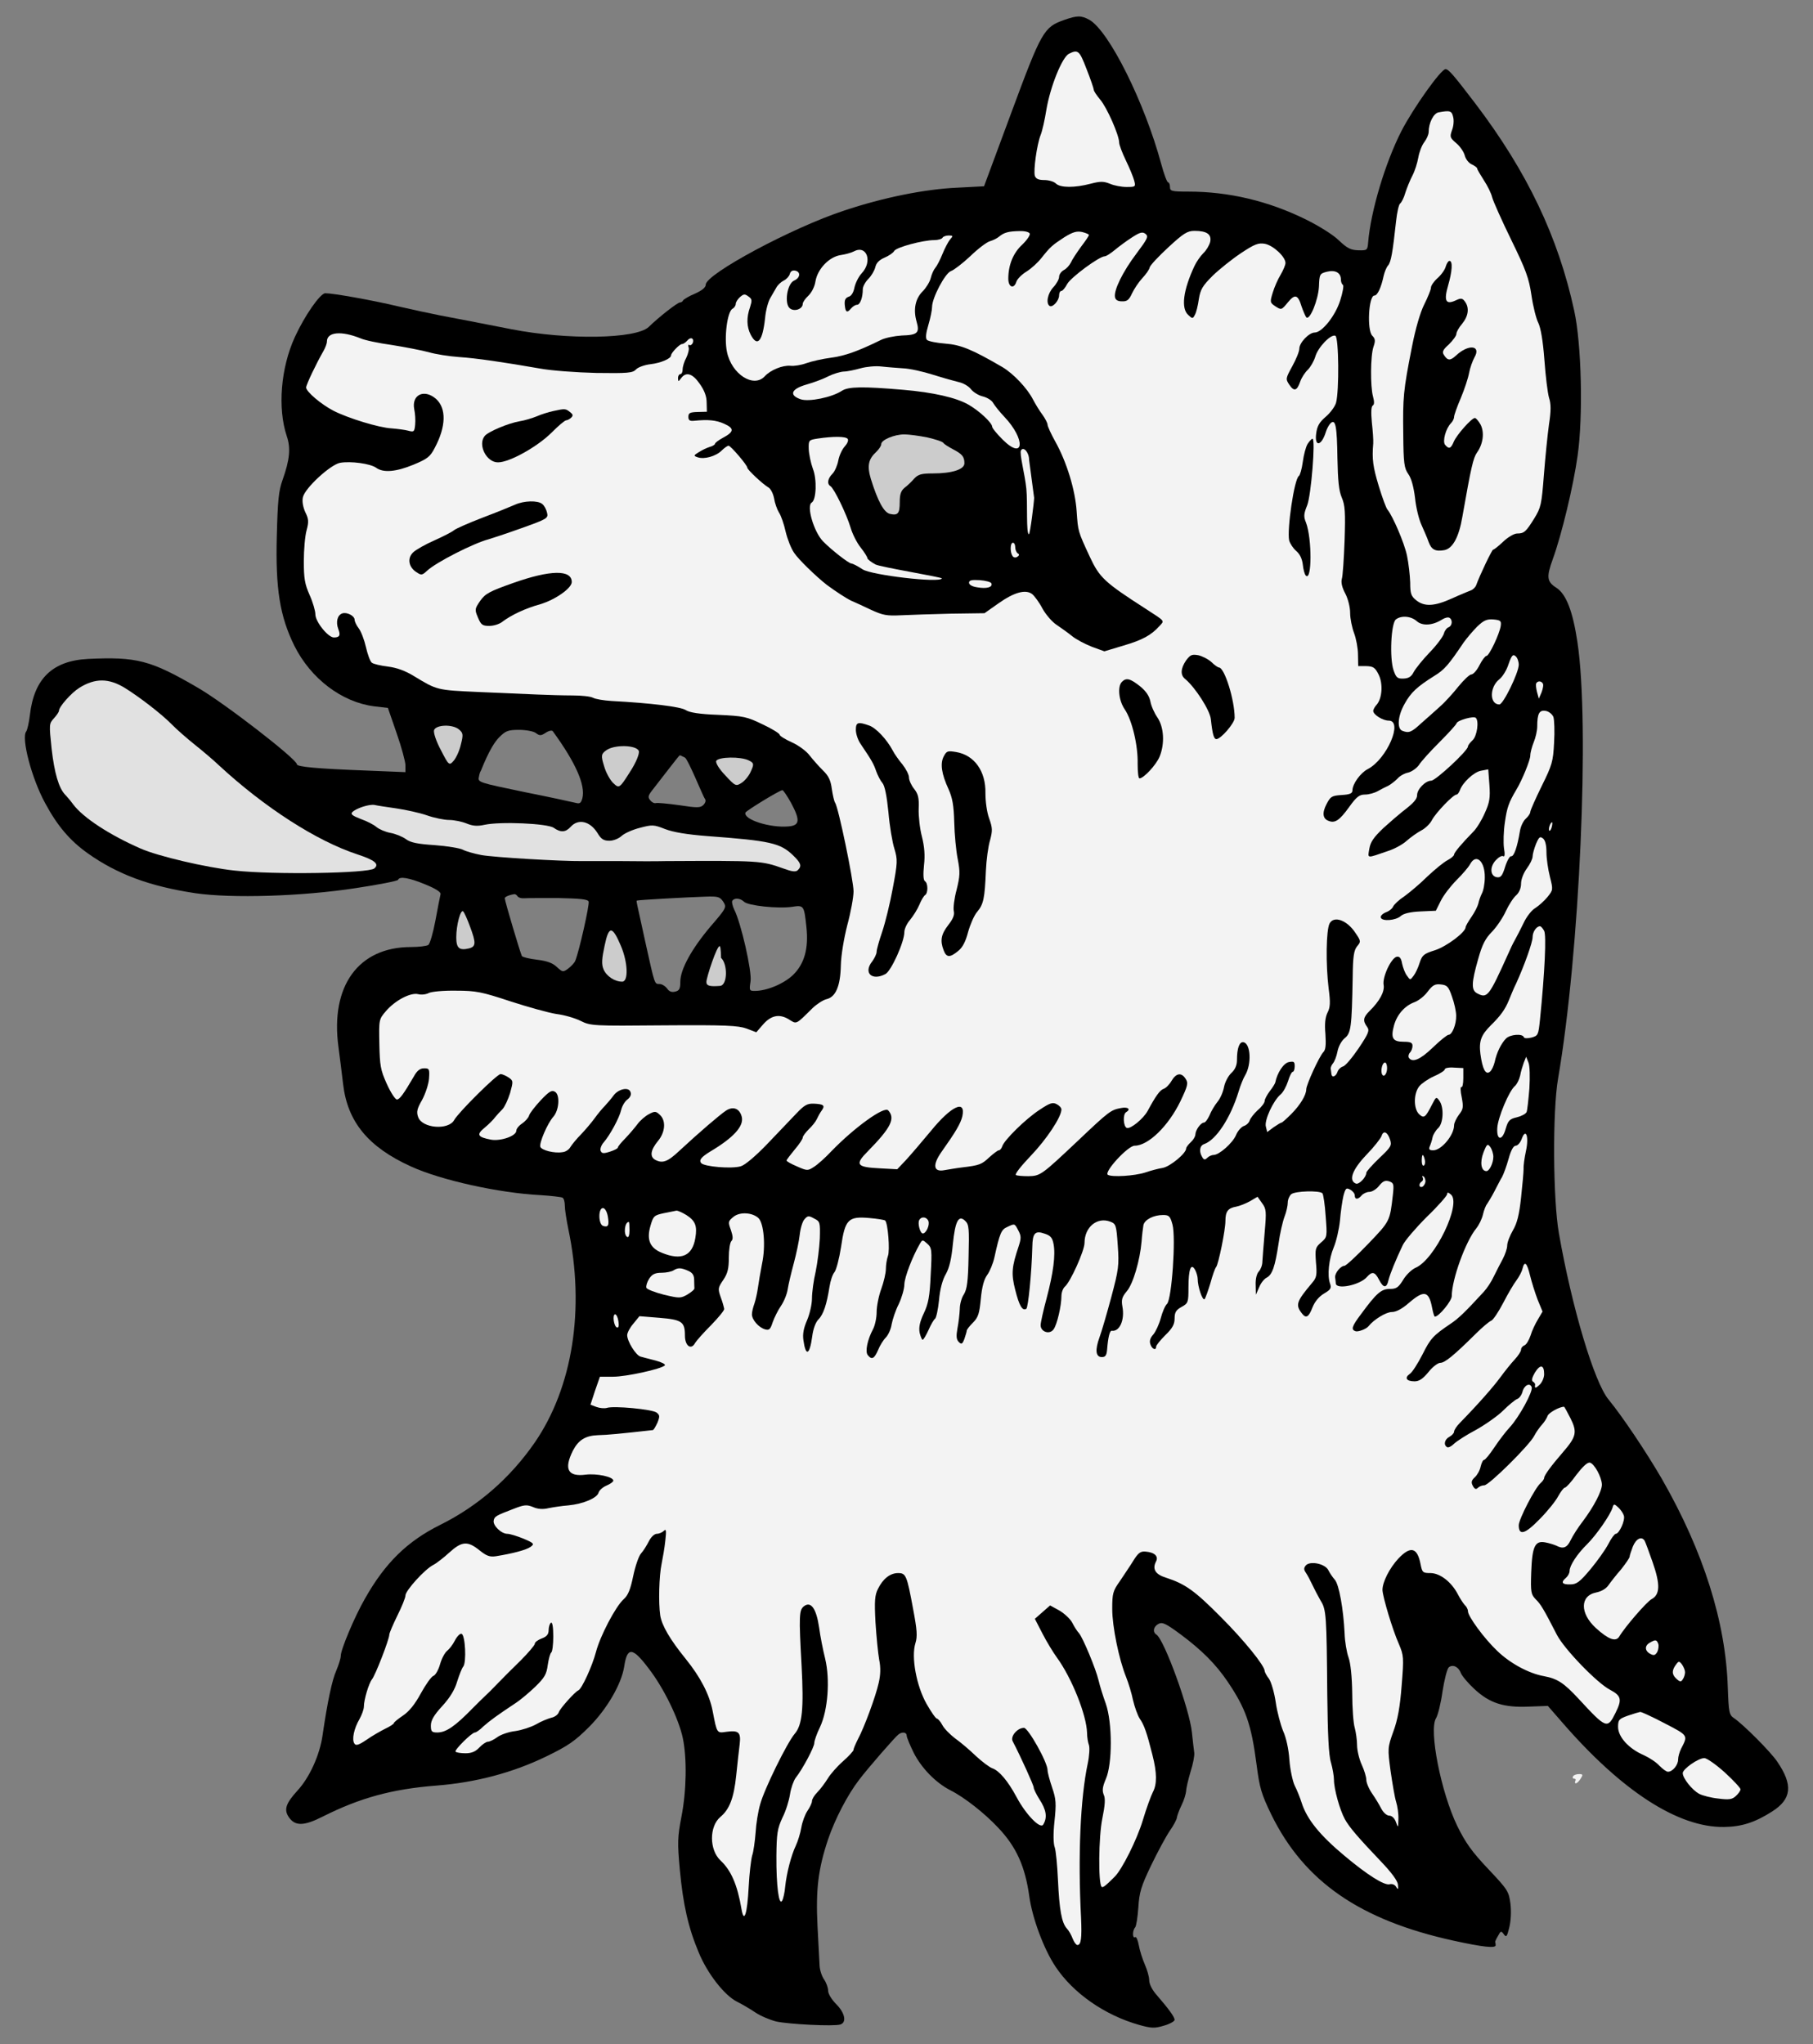<?xml version="1.0" encoding="UTF-8" standalone="no"?>
<!DOCTYPE svg PUBLIC "-//W3C//DTD SVG 1.1//EN" "http://www.w3.org/Graphics/SVG/1.1/DTD/svg11.dtd">
<svg xmlns:xl="http://www.w3.org/1999/xlink" xmlns="http://www.w3.org/2000/svg" version="1.1" xmlns:dc="http://purl.org/dc/elements/1.1/" viewBox="58.5 99 247.5 279" width="247.5" height="279">
  <rect x="58.5" y="99" width="247.5" height="279" fill="#808080" stroke="none"/>
  <defs>
    <clipPath id="artboard_clip_path">
      <path d="M 306 99 L 58.5 99 L 58.5 335.077 L 92.769 378 L 306 378 Z"/>
    </clipPath>
  </defs>
  <g id="Wolf_s_Head_Erased_(8)" stroke="none" fill-opacity="1" stroke-opacity="1" stroke-dasharray="none" fill="none">
    <title>Wolf&apos;s Head Erased (8)</title>
    <g id="Wolf_s_Head_Erased_(8)_Art" clip-path="url(#artboard_clip_path)">
      <title>Art</title>
      <g id="Group_53">
        <g id="Graphic_115">
          <path d="M 203.777 101.723 C 201.002 102.7 200.687 103.236 196.588 114.304 L 192.836 124.425 L 189.21 124.615 C 184.795 124.804 179.025 125.97 173.759 127.736 C 166.633 130.07 154.841 136.407 154.841 137.858 C 154.841 138.236 154.336 138.646 153.359 139.087 C 152.507 139.434 151.814 139.876 151.751 140.002 C 151.688 140.16 151.498 140.286 151.309 140.286 C 150.994 140.286 148.44 142.272 147.053 143.628 C 145.318 145.268 135.985 145.425 128.354 143.943 C 123.499 142.997 121.607 142.619 118.58 142.051 C 117.287 141.799 114.67 141.232 112.747 140.79 C 109.31 139.97 103.981 139.024 102.909 139.024 C 102.215 139.024 100.071 142.114 98.747 145.015 C 96.823 149.209 96.382 154.727 97.643 158.511 C 98.211 160.15 98.053 161.758 97.076 164.502 C 96.539 165.984 96.413 167.308 96.287 172.132 C 96.098 179.353 96.697 183.105 98.684 187.141 C 100.922 191.618 105.147 194.835 109.562 195.402 L 111.454 195.623 L 112.652 199.091 C 113.314 200.983 113.85 202.97 113.85 203.474 L 113.85 204.389 L 108.427 204.168 C 101.774 203.916 99.03 203.663 99.03 203.317 C 99.03 202.623 89.098 194.929 85.472 192.848 C 79.04 189.096 77.148 188.623 70.495 188.938 C 65.67 189.191 63.148 191.618 62.58 196.6 C 62.454 197.641 62.234 198.618 62.076 198.839 C 61.382 199.722 62.801 205.208 64.661 208.614 C 66.333 211.735 68.067 213.753 70.463 215.456 C 74.499 218.325 78.914 219.965 85.157 220.911 C 90.139 221.636 99.693 221.352 107.071 220.217 C 110.192 219.744 112.81 219.24 112.841 219.082 C 113.03 218.578 114.355 218.798 116.562 219.713 C 117.949 220.28 118.706 220.753 118.643 221.037 C 118.58 221.289 118.264 222.866 117.949 224.6 C 117.634 226.303 117.192 227.816 116.972 227.974 C 116.719 228.132 115.679 228.258 114.607 228.258 C 107.418 228.258 103.571 233.587 104.706 241.911 C 104.895 243.33 105.179 245.6 105.337 246.956 C 105.936 252.127 108.774 255.564 114.607 258.212 C 118.674 260.073 126.62 261.839 132.296 262.122 C 133.778 262.217 135.134 262.375 135.291 262.469 C 135.481 262.564 135.607 263.068 135.607 263.573 C 135.607 264.077 135.827 265.496 136.08 266.726 C 138.381 277.636 136.679 288.388 131.476 295.924 C 128.134 300.748 123.751 304.563 118.611 307.117 C 114.102 309.356 111.075 312.32 108.332 317.176 C 106.913 319.635 105.021 324.144 105.021 324.996 C 105.021 325.342 104.738 326.225 104.422 326.982 C 103.823 328.306 103.193 331.333 102.53 335.874 C 102.152 338.522 100.765 341.613 99.094 343.41 C 97.548 345.113 97.233 345.964 97.895 346.973 C 98.747 348.266 99.945 348.266 102.562 346.941 C 107.638 344.387 112.021 343.189 118.012 342.716 C 123.404 342.306 128.512 340.95 133.053 338.743 C 136.048 337.293 136.994 336.631 138.917 334.707 C 141.345 332.279 143.332 328.874 143.71 326.478 C 144.12 323.734 144.845 323.797 147.053 326.73 C 149.102 329.378 151.152 333.572 151.719 336.252 C 152.287 339.027 152.224 343.378 151.53 346.941 C 150.994 349.748 150.962 350.473 151.309 354.225 C 151.751 358.923 152.444 362.076 153.895 365.513 C 155.061 368.351 157.395 371.346 159.097 372.198 C 159.791 372.545 160.926 373.207 161.62 373.68 C 162.314 374.153 163.606 374.689 164.458 374.909 C 166.192 375.288 172.341 375.603 173.223 375.319 C 174.106 375.036 173.854 373.743 172.656 372.545 C 172.025 371.914 171.552 371.126 171.552 370.716 C 171.552 370.306 171.3 369.612 171.016 369.202 C 170.701 368.761 170.417 367.91 170.386 367.31 C 170.354 366.711 170.228 364.252 170.102 361.887 C 169.85 356.905 170.196 354.067 171.552 350.031 C 172.498 347.257 174.201 343.977 175.777 341.928 C 176.913 340.414 180.728 336.031 181.169 335.716 C 181.674 335.338 182.273 335.432 182.273 335.874 C 182.273 336.126 182.714 337.167 183.219 338.207 C 184.291 340.32 186.214 342.306 188.232 343.347 C 190.124 344.293 192.899 346.468 194.759 348.455 C 197.25 351.072 198.448 353.752 199.016 357.851 C 199.426 360.815 201.002 365.04 202.579 367.405 C 205.007 371.063 209.327 374.058 214.025 375.382 C 215.727 375.855 216.137 375.855 217.399 375.477 C 218.187 375.256 218.849 374.878 218.849 374.689 C 218.849 374.279 217.998 373.144 216.421 371.315 C 215.791 370.621 215.381 369.801 215.381 369.265 C 215.381 368.792 215.097 367.846 214.782 367.121 C 214.466 366.396 214.088 365.229 213.962 364.504 C 213.836 363.81 213.615 363.274 213.457 363.401 C 213.079 363.621 213.079 362.486 213.457 362.076 C 213.615 361.919 213.804 360.689 213.899 359.365 C 214.025 357.284 214.277 356.464 215.633 353.626 C 216.516 351.797 217.651 349.685 218.187 348.896 C 218.723 348.139 219.164 347.288 219.164 347.067 C 219.196 346.847 219.448 346.09 219.795 345.396 C 220.142 344.703 220.394 343.82 220.426 343.441 C 220.426 343.094 220.709 341.896 221.025 340.824 C 221.372 339.752 221.592 338.586 221.529 338.207 C 221.466 337.829 221.34 336.599 221.214 335.464 C 220.899 332.311 217.43 322.757 216.358 322.095 C 215.822 321.748 215.948 321.023 216.642 320.644 C 217.178 320.36 217.651 320.581 219.7 322.095 C 222.57 324.239 224.462 326.131 226.07 328.496 C 228.561 332.185 229.317 334.297 230.043 339.878 C 230.453 343.063 230.705 343.883 232.061 346.689 C 236.538 355.802 244.137 361.067 256.907 363.874 C 260.943 364.756 262.678 364.946 262.678 364.504 C 262.678 364.315 262.646 364.126 262.614 364.063 C 262.583 364.031 262.741 363.653 262.993 363.243 C 263.371 362.518 263.434 362.518 263.781 362.991 C 264.128 363.464 264.223 363.369 264.538 362.076 C 264.759 361.162 264.822 359.901 264.695 358.829 C 264.475 357.157 264.349 356.937 261.668 354.099 C 259.43 351.734 258.578 350.536 257.443 348.234 C 255.205 343.63 253.533 335.086 254.542 333.509 C 254.795 333.099 255.205 331.459 255.425 329.851 C 255.678 328.243 256.056 326.761 256.277 326.572 C 256.813 326.131 257.601 326.478 257.916 327.329 C 258.074 327.739 258.894 328.716 259.745 329.505 C 261.826 331.459 263.781 332.09 267.218 331.932 L 269.804 331.838 L 271.727 334.045 C 279.862 343.441 287.587 348.455 293.862 348.36 C 296.227 348.329 298.056 347.761 300.42 346.248 C 303.101 344.545 303.29 342.622 301.114 339.437 C 300.2 338.081 296.479 334.36 295.218 333.509 C 294.556 333.068 294.493 332.752 294.366 329.284 C 294.083 320.392 291.056 310.775 285.38 300.874 C 283.204 297.122 279.957 292.298 278.096 290.027 C 276.141 287.694 273.083 277.446 271.317 267.356 C 270.497 262.753 270.434 250.676 271.191 246.262 C 274.155 229.046 275.542 197.862 273.84 186.637 C 273.209 182.411 272.295 180.078 270.97 179.227 C 269.677 178.407 269.583 177.776 270.466 175.348 C 271.664 172.069 273.304 165.29 273.871 161.159 C 274.628 155.831 274.407 145.961 273.398 141.389 C 271.222 131.362 266.997 122.471 259.934 113.169 C 256.907 109.196 256.245 108.439 255.835 108.439 C 255.205 108.439 251.421 113.768 249.813 116.889 C 247.606 121.209 245.619 127.831 245.272 132.088 C 245.178 133.16 245.146 133.191 243.916 133.16 C 242.876 133.128 242.403 132.876 241.299 131.835 C 240.543 131.079 238.588 129.849 236.727 128.934 C 231.588 126.412 226.227 125.151 220.709 125.151 C 218.439 125.151 218.218 125.088 218.218 124.52 C 218.218 124.173 218.092 123.889 217.966 123.889 C 217.809 123.889 217.399 122.754 217.02 121.367 C 214.782 113.074 209.957 103.331 207.246 101.723 C 206.11 101.092 205.574 101.092 203.777 101.723 Z M 131.665 199.06 C 132.17 199.438 132.359 199.438 133.021 198.997 C 133.463 198.713 133.872 198.65 133.967 198.808 C 137.089 203.096 138.444 206.154 138.003 207.952 C 137.814 208.614 137.656 208.74 137.089 208.582 C 136.71 208.488 133.557 207.794 130.057 207.1 C 123.846 205.808 123.719 205.776 123.877 205.051 C 123.94 204.641 124.066 204.294 124.098 204.294 C 124.161 204.294 125.296 200.983 126.652 199.627 C 127.535 198.745 127.85 198.618 129.363 198.618 C 130.309 198.618 131.35 198.808 131.665 199.06 Z M 152.003 202.402 C 152.444 202.654 154.494 207.731 154.683 207.952 C 154.904 208.235 154.841 208.519 154.525 208.866 C 154.115 209.276 153.674 209.276 151.215 208.898 C 149.638 208.677 148.219 208.551 148.03 208.614 C 147.841 208.677 147.494 208.519 147.273 208.235 C 146.926 207.826 146.958 207.605 147.525 206.88 C 147.904 206.407 148.881 205.145 149.701 204.073 C 150.552 202.97 151.246 202.087 151.309 202.087 C 151.372 202.087 151.688 202.244 152.003 202.402 Z M 166.507 208.614 C 167.769 210.979 167.674 211.672 166.129 211.798 C 163.606 212.019 159.949 210.853 160.264 209.907 C 160.359 209.654 164.931 206.848 165.309 206.848 C 165.404 206.817 165.971 207.636 166.507 208.614 Z M 129.143 221.321 C 129.269 221.51 129.647 221.636 130.026 221.605 C 130.404 221.573 132.517 221.573 134.692 221.573 C 137.688 221.636 138.728 221.731 138.854 222.046 C 139.012 222.424 137.53 228.983 137.026 230.15 C 136.931 230.402 136.49 230.875 136.08 231.19 C 135.354 231.726 135.291 231.695 134.503 230.969 C 133.936 230.433 133.147 230.15 131.823 229.992 C 130.782 229.866 129.836 229.645 129.742 229.488 C 129.553 229.141 127.409 221.983 127.409 221.605 C 127.409 221.416 127.945 221.163 128.733 221.037 C 128.859 221.037 129.048 221.163 129.143 221.321 Z M 157.237 222.078 C 157.71 222.834 157.679 222.929 155.471 225.483 C 152.917 228.51 151.372 231.316 151.372 232.987 C 151.372 233.933 151.246 234.217 150.679 234.343 C 150.206 234.469 149.859 234.343 149.575 233.933 C 149.323 233.587 148.85 233.303 148.534 233.303 C 147.841 233.303 147.904 233.46 146.643 227.785 C 145.318 221.794 145.35 221.952 145.444 221.92 C 145.602 221.825 152.665 221.447 154.746 221.384 C 156.512 221.321 156.764 221.384 157.237 222.078 Z M 160.075 222.078 C 160.611 222.614 164.71 223.055 166.633 222.771 C 168.241 222.519 168.273 222.582 168.588 225.546 C 168.904 228.478 168.305 230.56 166.76 232.073 C 165.498 233.271 163.196 234.249 161.525 234.249 C 160.8 234.249 160.769 234.186 160.958 232.956 C 161.178 231.632 159.665 224.947 158.719 223.118 C 158.498 222.645 158.372 222.109 158.467 221.952 C 158.751 221.51 159.539 221.573 160.075 222.078 Z" fill="black"/>
        </g>
        <g id="Graphic_114">
          <path d="M 206.836 108.439 C 207.372 109.795 207.813 111.088 207.813 111.245 C 207.813 111.435 208.223 112.034 208.696 112.601 C 209.61 113.673 211.282 117.457 211.282 118.466 C 211.282 118.75 211.691 119.853 212.196 120.894 C 212.701 121.934 213.205 123.164 213.331 123.637 C 213.552 124.489 213.52 124.52 212.291 124.52 C 211.597 124.52 210.588 124.331 210.02 124.079 C 209.137 123.732 208.728 123.732 207.372 124.079 C 205.228 124.646 203.241 124.646 202.642 124.047 C 202.39 123.795 201.696 123.574 201.065 123.574 C 200.277 123.574 199.93 123.416 199.773 123.007 C 199.552 122.281 200.056 118.687 200.561 117.426 C 200.782 116.889 201.129 115.344 201.349 113.957 C 201.885 110.804 203.493 106.799 204.439 106.327 C 205.669 105.727 205.858 105.885 206.836 108.439 Z" fill="#f3f3f3"/>
        </g>
        <g id="Graphic_113">
          <path d="M 256.876 114.966 C 257.002 115.408 256.939 116.227 256.718 116.763 C 256.403 117.678 256.434 117.804 257.286 118.529 C 257.822 118.971 258.326 119.727 258.452 120.2 C 258.578 120.705 258.988 121.241 259.398 121.43 C 259.808 121.619 260.155 121.871 260.155 121.998 C 260.155 122.124 260.565 122.817 261.069 123.606 C 261.574 124.362 262.078 125.403 262.205 125.939 C 262.331 126.443 263.497 129.061 264.79 131.709 C 266.808 135.84 267.218 136.943 267.565 139.308 C 267.786 140.853 268.227 142.556 268.511 143.092 C 268.826 143.754 269.141 145.52 269.331 148.105 C 269.488 150.313 269.772 152.614 269.961 153.277 C 270.245 154.128 270.245 155.074 269.961 156.903 C 269.772 158.258 269.457 161.349 269.268 163.776 C 268.952 167.875 268.858 168.285 267.943 169.767 C 266.808 171.596 266.556 171.817 265.61 171.817 C 265.2 171.817 264.349 172.321 263.718 172.92 C 263.087 173.52 262.457 174.024 262.331 174.024 C 262.173 174.024 260.502 177.524 260.029 178.848 C 259.934 179.132 259.587 179.479 259.304 179.574 C 258.988 179.7 257.822 180.173 256.718 180.677 C 254.353 181.749 252.966 181.844 251.831 180.929 C 251.137 180.362 251.011 180.047 251.011 178.501 C 250.979 177.524 250.79 175.853 250.57 174.812 C 250.191 173.047 248.646 169.484 247.921 168.569 C 247.732 168.38 247.196 166.898 246.723 165.353 C 245.934 162.736 245.777 161.695 245.966 159.52 C 245.997 159.078 245.903 157.785 245.777 156.65 C 245.651 155.295 245.682 154.475 245.903 154.349 C 246.124 154.222 246.124 153.813 245.934 153.119 C 245.556 151.731 245.588 147.538 245.997 146.34 C 246.281 145.52 246.25 145.236 245.84 144.826 C 245.083 144.069 245.335 139.34 246.124 139.34 C 246.534 139.34 247.038 138.299 247.385 136.66 C 247.511 136.124 247.763 135.493 247.984 135.241 C 248.394 134.768 248.615 133.506 249.088 129.155 C 249.214 127.957 249.466 126.916 249.624 126.79 C 249.813 126.664 250.16 126.002 250.349 125.308 C 250.57 124.615 251.011 123.543 251.326 122.943 C 251.642 122.344 251.988 121.241 252.115 120.516 C 252.241 119.79 252.588 118.844 252.934 118.403 C 253.25 117.993 253.533 117.362 253.533 117.016 C 253.533 115.786 254.196 114.462 254.889 114.335 C 256.434 114.052 256.687 114.115 256.876 114.966 Z" fill="#f3f3f3"/>
        </g>
        <g id="Graphic_112">
          <path d="M 199.079 130.889 C 199.142 131.11 198.669 131.804 198.038 132.403 C 196.809 133.538 196.147 135.178 196.147 137.038 C 196.147 138.236 196.935 138.488 197.25 137.448 C 197.376 137.069 197.975 136.47 198.638 136.06 C 199.3 135.651 200.183 134.831 200.656 134.232 C 201.885 132.687 202.138 132.466 203.777 131.394 C 204.944 130.669 205.48 130.511 206.237 130.669 C 206.741 130.795 207.183 130.984 207.151 131.079 C 207.151 131.205 206.647 131.93 206.047 132.718 C 205.48 133.506 204.849 134.452 204.692 134.831 C 204.502 135.209 204.092 135.682 203.714 135.871 C 203.367 136.06 203.083 136.47 203.083 136.786 C 203.083 137.101 202.737 137.732 202.295 138.205 C 201.507 139.056 201.255 140.412 201.791 140.759 C 202.201 141.011 203.083 140.033 203.083 139.308 C 203.083 138.993 203.21 138.709 203.399 138.709 C 203.556 138.709 203.903 138.299 204.187 137.763 C 204.66 136.88 208.57 133.979 209.327 133.979 C 209.516 133.979 210.146 133.57 210.714 133.097 C 211.282 132.624 212.354 131.835 213.047 131.394 C 214.119 130.7 214.466 130.606 214.876 130.921 C 215.318 131.268 215.16 131.583 213.646 133.601 C 211.786 136.06 210.525 138.614 210.714 139.56 C 210.777 139.939 211.092 140.128 211.66 140.128 C 212.354 140.16 212.637 139.939 213.047 139.024 C 213.331 138.425 213.962 137.479 214.435 136.975 C 214.939 136.439 215.381 135.808 215.444 135.524 C 215.475 135.241 216.642 134.011 217.966 132.781 C 220.047 130.858 220.583 130.511 221.561 130.511 C 223.263 130.511 223.926 130.984 223.705 132.024 C 223.579 132.497 223.169 133.191 222.759 133.57 C 222.349 133.979 221.813 134.768 221.561 135.304 C 220.016 138.614 219.7 141.074 220.709 141.988 C 221.277 142.524 221.34 142.524 221.624 141.957 C 221.813 141.642 222.034 140.696 222.16 139.813 C 222.381 138.488 222.664 138.015 224.052 136.628 C 224.966 135.745 226.7 134.358 227.93 133.538 C 229.79 132.308 230.295 132.119 231.178 132.277 C 232.313 132.497 233.984 134.042 233.984 134.894 C 233.984 135.178 233.669 135.903 233.322 136.502 C 232.944 137.101 232.471 138.205 232.25 138.93 C 231.84 140.254 231.871 140.317 232.628 140.822 C 233.417 141.326 233.448 141.326 234.299 140.286 C 235.277 139.087 235.687 139.182 236.191 140.853 C 236.412 141.484 236.696 142.146 236.822 142.304 C 237.295 142.808 238.462 139.939 238.556 138.11 C 238.619 136.439 238.651 136.344 239.628 136.092 C 240.795 135.808 241.552 136.218 241.552 137.164 C 241.552 137.479 241.678 137.795 241.835 137.889 C 241.962 137.984 241.804 138.93 241.457 140.002 C 240.795 142.114 238.966 144.385 237.989 144.385 C 237.2 144.385 235.876 145.772 235.876 146.592 C 235.876 146.97 235.435 148.042 234.93 148.957 C 234.016 150.628 233.984 150.722 234.489 151.479 C 235.151 152.488 235.561 152.362 236.002 151.069 C 236.191 150.533 236.664 149.808 237.043 149.461 C 237.421 149.083 237.862 148.295 238.052 147.696 C 238.398 146.434 240.164 144.574 240.795 144.826 C 241.268 145.015 241.331 152.362 240.889 153.97 C 240.732 154.506 240.101 155.358 239.471 155.894 C 238.619 156.619 238.304 157.155 238.178 158.164 C 237.925 160.056 238.903 159.898 239.502 157.943 C 239.628 157.533 239.912 156.997 240.133 156.776 C 240.826 156.114 241.016 157.155 241.079 161.569 C 241.142 164.596 241.268 165.984 241.678 166.93 C 242.119 167.97 242.182 168.916 242.056 172.763 C 241.962 175.285 241.804 177.65 241.678 178.029 C 241.552 178.501 241.709 179.195 242.151 180.015 C 242.529 180.74 242.813 181.875 242.813 182.664 C 242.813 183.42 243.065 184.65 243.349 185.407 C 243.633 186.164 243.885 187.488 243.885 188.339 L 243.916 189.916 L 245.02 189.916 C 245.966 189.947 246.218 190.105 246.691 191.051 C 247.322 192.281 247.196 194.299 246.439 195.182 C 246.187 195.434 245.966 195.844 245.966 196.033 C 245.966 196.537 247.259 197.357 248.079 197.357 C 250.097 197.357 247.826 202.623 245.209 203.979 C 244.232 204.483 243.128 205.997 243.128 206.88 C 243.128 207.29 242.781 207.447 241.646 207.51 C 240.322 207.605 240.133 207.699 239.597 208.74 C 238.966 209.938 239.061 210.758 239.88 211.042 C 240.732 211.389 241.362 210.979 242.655 209.181 C 243.696 207.731 244.074 207.447 244.862 207.447 C 245.367 207.447 246.155 207.226 246.597 206.974 C 247.038 206.722 247.669 206.407 248.015 206.249 C 248.362 206.06 248.898 205.65 249.245 205.303 C 249.56 204.925 250.223 204.546 250.727 204.452 C 251.232 204.326 251.894 203.853 252.209 203.411 C 252.493 202.938 253.754 201.551 254.984 200.321 C 256.214 199.091 257.286 197.925 257.349 197.704 C 257.506 197.294 259.682 196.695 259.966 196.979 C 260.439 197.42 260.123 199.501 259.524 200.037 C 259.178 200.353 258.894 200.731 258.894 200.889 C 258.894 201.456 254.479 205.555 253.88 205.555 C 253.092 205.555 251.957 206.722 251.957 207.51 C 251.957 208.078 251.484 208.614 249.907 209.812 C 249.466 210.159 248.299 211.168 247.353 212.019 C 246.029 213.28 245.588 213.911 245.43 214.857 C 245.209 216.213 244.988 216.181 248.015 215.141 C 248.898 214.857 250.033 214.226 250.538 213.753 C 251.074 213.28 251.957 212.65 252.493 212.366 C 253.06 212.082 253.754 211.42 254.006 210.884 C 254.542 209.907 256.876 207.447 257.349 207.447 C 257.475 207.447 257.664 207.195 257.79 206.88 C 258.137 205.839 259.682 204.389 260.659 204.199 L 261.668 204.01 L 261.826 206.123 C 261.952 207.889 261.858 208.519 261.196 209.97 C 260.786 210.916 260.092 212.051 259.651 212.492 C 258.074 214.1 257.002 215.362 257.002 215.645 C 257.002 215.803 256.592 216.15 256.119 216.402 C 255.614 216.654 254.385 217.663 253.344 218.641 C 252.335 219.65 250.885 220.848 250.191 221.352 C 249.466 221.825 248.804 222.456 248.678 222.74 C 248.583 222.992 248.142 223.37 247.669 223.528 C 247.227 223.717 246.912 224.033 247.006 224.253 C 247.196 224.789 249.056 224.632 249.718 224.033 C 250.097 223.686 251.011 223.465 252.398 223.402 L 254.511 223.307 L 255.205 221.92 C 255.583 221.163 256.56 219.902 257.349 219.114 C 258.137 218.325 258.957 217.38 259.178 216.97 C 259.997 215.425 261.227 216.528 261.196 218.767 C 261.196 219.587 261.006 220.596 260.786 220.974 C 260.596 221.352 260.376 221.983 260.313 222.33 C 260.218 222.708 259.808 223.528 259.367 224.159 C 258.925 224.789 258.578 225.42 258.578 225.546 C 258.578 226.24 255.961 228.195 254.385 228.699 C 252.871 229.172 252.651 229.361 252.304 230.402 C 252.115 231.033 251.736 231.852 251.484 232.168 C 251.011 232.798 251.011 232.798 250.57 232.168 C 250.317 231.852 250.033 231.096 249.907 230.528 C 249.781 229.771 249.56 229.519 249.182 229.582 C 248.425 229.74 247.196 232.325 247.385 233.429 C 247.542 234.343 246.849 235.636 245.43 237.023 C 244.61 237.843 244.516 238.316 245.115 239.136 C 245.493 239.641 245.367 239.987 243.979 242.068 C 243.097 243.361 242.151 244.496 241.835 244.559 C 241.52 244.654 241.173 245.001 241.079 245.316 C 240.858 245.947 240.322 246.136 240.259 245.6 C 240.227 245.411 240.196 245.095 240.164 244.875 C 240.133 244.686 240.29 244.339 240.48 244.118 C 240.669 243.897 240.952 243.204 241.079 242.541 C 241.205 241.848 241.615 241.091 242.056 240.713 C 242.939 240.019 243.034 239.199 243.16 232.42 C 243.191 229.551 243.317 228.731 243.759 228.163 C 244.295 227.533 244.295 227.438 243.538 226.334 C 242.403 224.6 240.606 223.938 240.007 225.042 C 239.534 225.956 239.471 230.591 239.88 233.933 C 240.133 235.825 240.101 236.487 239.723 237.213 C 239.407 237.875 239.313 238.758 239.439 240.145 C 239.534 241.627 239.471 242.289 239.155 242.604 C 238.619 243.141 236.822 247.05 236.822 247.681 C 236.822 248.469 235.971 249.857 234.772 251.055 C 234.11 251.717 233.543 252.221 233.448 252.221 C 233.353 252.221 232.881 252.505 232.376 252.852 L 231.493 253.514 L 231.304 252.758 C 231.083 251.906 232.313 249.226 233.322 248.375 C 233.669 248.091 234.11 247.271 234.331 246.577 C 234.552 245.852 234.835 245.285 234.993 245.285 C 235.119 245.285 235.245 244.938 235.245 244.528 C 235.245 243.897 235.119 243.834 234.457 243.96 C 233.732 244.086 232.849 245.442 232.597 246.735 C 232.565 246.893 232.218 247.46 231.84 247.933 C 231.462 248.438 231.146 249.037 231.146 249.258 C 231.146 249.51 230.736 250.077 230.2 250.519 C 229.696 250.992 229.191 251.622 229.097 251.938 C 229.002 252.253 228.624 252.6 228.277 252.694 C 227.962 252.821 227.457 253.357 227.236 253.924 C 226.763 255.028 224.935 256.636 224.178 256.636 C 223.926 256.636 223.516 256.825 223.327 257.014 C 223.011 257.33 222.854 257.33 222.633 256.951 C 222.16 256.194 222.254 255.375 222.885 255.154 C 224.525 254.586 226.48 251.591 227.583 247.996 C 227.835 247.145 228.245 246.136 228.466 245.789 C 229.381 244.276 229.254 241.438 228.245 241.249 C 227.709 241.154 227.363 242.037 227.363 243.677 C 227.363 244.402 227.11 244.969 226.606 245.442 C 226.164 245.852 225.723 246.704 225.597 247.366 C 225.471 248.059 225.061 248.974 224.682 249.415 C 224.304 249.888 223.831 250.676 223.61 251.244 C 223.358 251.78 223.043 252.221 222.854 252.221 C 222.444 252.221 221.718 253.199 221.687 253.83 C 221.687 254.113 221.403 254.586 221.056 254.902 C 220.709 255.217 220.426 255.595 220.426 255.753 C 220.426 256.415 218.25 258.212 217.241 258.402 C 216.642 258.496 215.57 258.78 214.845 259.032 C 213.363 259.505 210.304 259.694 209.737 259.348 C 209.169 258.969 212.48 255.375 213.394 255.375 C 215.255 255.375 217.998 252.694 219.637 249.321 C 220.646 247.208 220.741 246.83 220.363 246.262 C 219.795 245.348 219.07 245.442 218.439 246.514 C 218.124 247.05 217.651 247.523 217.336 247.618 C 216.831 247.807 216.264 248.595 215.16 250.645 C 214.561 251.717 212.827 253.136 212.322 252.947 C 211.849 252.758 211.755 251.086 212.228 250.803 C 212.921 250.393 212.48 250.046 211.534 250.235 C 210.146 250.487 209.894 250.676 205.638 254.712 C 200.687 259.379 200.529 259.505 198.89 259.537 C 198.102 259.537 197.345 259.474 197.187 259.379 C 196.998 259.253 197.944 258.086 199.237 256.73 C 201.349 254.523 203.399 251.465 203.399 250.424 C 203.399 250.203 203.115 249.888 202.737 249.699 C 202.201 249.415 201.822 249.541 200.403 250.487 C 198.511 251.717 195.611 254.586 195.327 255.438 C 195.232 255.753 195.012 256.005 194.854 256.005 C 194.696 256.005 194.129 256.447 193.561 256.951 C 192.521 257.929 192.237 258.055 189.84 258.339 C 189.052 258.433 187.98 258.622 187.412 258.717 C 185.93 259.001 185.773 258.023 187.003 256.257 C 188.989 253.451 189.62 252.379 189.872 251.37 C 190.376 249.005 188.358 249.951 185.584 253.357 C 184.354 254.839 182.84 256.604 182.178 257.33 L 180.98 258.591 L 178.647 258.465 C 175.399 258.307 175.147 257.96 177.007 256.1 C 180.129 252.915 180.759 251.654 179.75 250.55 C 179.214 249.951 175.178 252.852 172.025 256.1 C 171.174 257.014 170.07 257.992 169.597 258.276 C 168.778 258.812 168.683 258.812 167.327 258.212 C 166.507 257.866 165.877 257.519 165.877 257.393 C 165.877 257.298 166.381 256.636 166.98 255.911 C 167.579 255.217 168.084 254.46 168.084 254.271 C 168.084 254.082 168.462 253.577 168.904 253.136 C 169.345 252.726 169.85 252.095 170.007 251.749 C 170.165 251.402 170.449 250.866 170.669 250.582 C 171.174 249.888 170.953 249.699 169.597 249.636 C 168.714 249.604 168.305 249.825 167.201 250.992 C 166.476 251.749 164.678 253.64 163.228 255.154 C 161.651 256.794 160.201 258.023 159.633 258.181 C 158.404 258.559 154.62 258.244 154.21 257.739 C 153.895 257.33 154.242 256.92 155.471 256.163 C 158.656 254.271 160.075 252.694 159.76 251.433 C 159.476 250.298 158.593 249.951 157.615 250.582 C 156.764 251.149 153.926 253.577 151.246 256.068 C 149.638 257.582 148.944 257.834 147.935 257.298 C 147.179 256.857 147.305 255.974 148.314 254.744 C 149.323 253.546 149.449 251.938 148.566 251.149 C 148.03 250.645 147.872 250.645 147.053 251.086 C 146.58 251.339 145.886 251.938 145.539 252.411 C 145.192 252.884 144.435 253.767 143.899 254.334 C 143.332 254.902 142.859 255.469 142.859 255.595 C 142.859 255.753 142.354 256.005 141.755 256.194 C 140.872 256.478 140.652 256.447 140.494 256.068 C 140.399 255.816 140.589 255.28 140.904 254.933 C 141.755 253.956 143.048 251.591 143.3 250.487 C 143.426 249.951 143.805 249.321 144.152 249.068 C 144.562 248.753 144.719 248.375 144.562 248.028 C 144.309 247.303 142.859 247.649 142.228 248.564 C 141.976 248.911 141.44 249.541 141.093 249.92 C 140.715 250.298 140.084 251.055 139.706 251.591 C 139.296 252.158 138.476 253.136 137.845 253.798 C 137.215 254.429 136.553 255.249 136.363 255.564 C 136.174 255.911 135.701 256.226 135.291 256.257 C 134.188 256.447 132.454 256.005 132.264 255.532 C 132.075 255.028 133.242 252.316 134.03 251.433 C 134.818 250.55 134.976 248.469 134.282 248.028 C 133.841 247.744 133.494 247.933 132.327 249.163 C 131.539 250.014 130.814 250.929 130.719 251.276 C 130.625 251.591 130.183 252.064 129.773 252.348 C 129.332 252.631 128.985 253.073 128.985 253.325 C 128.985 254.05 126.873 254.776 125.548 254.555 C 123.688 254.208 123.499 253.861 124.665 252.915 C 125.233 252.442 125.864 251.812 126.084 251.496 C 126.336 251.181 126.778 250.708 127.093 250.393 C 127.377 250.109 127.85 249.1 128.134 248.185 C 128.575 246.577 128.575 246.514 127.945 246.073 C 127.566 245.821 127.062 245.6 126.841 245.6 C 126.336 245.6 121.039 250.866 120.503 251.875 C 119.715 253.294 116.12 253.01 115.584 251.465 C 115.332 250.771 115.427 250.33 116.12 249.131 C 116.562 248.312 117.003 247.019 117.066 246.231 C 117.161 244.906 117.098 244.812 116.404 244.812 C 115.837 244.812 115.427 245.127 114.985 245.947 C 113.598 248.312 113.062 249.068 112.683 249.068 C 112.463 249.068 111.832 248.122 111.296 246.924 C 110.445 245.032 110.35 244.465 110.287 241.469 C 110.224 238.19 110.224 238.127 111.17 237.023 C 112.431 235.541 114.544 234.438 115.584 234.69 C 116.026 234.816 116.688 234.722 117.035 234.532 C 117.413 234.343 119.053 234.186 120.755 234.217 C 123.467 234.217 124.255 234.375 128.165 235.668 C 130.593 236.456 133.431 237.244 134.472 237.402 C 135.544 237.528 137.026 237.969 137.782 238.348 C 139.107 239.01 139.453 239.041 149.134 238.947 C 157.584 238.884 159.287 238.978 160.422 239.388 L 161.746 239.893 L 162.566 238.947 C 163.701 237.591 164.836 237.339 166.129 238.095 C 167.296 238.821 167.075 238.915 169.44 236.582 C 170.007 236.046 170.827 235.51 171.3 235.384 C 172.593 235.1 173.223 233.587 173.286 230.78 C 173.318 229.393 173.696 227.123 174.169 225.262 C 174.642 223.528 175.021 221.447 175.021 220.659 C 175.021 219.177 172.94 209.118 172.498 208.551 C 172.372 208.362 172.183 207.542 172.057 206.69 C 171.899 205.492 171.615 204.893 170.827 204.136 C 170.291 203.6 169.471 202.686 169.03 202.118 C 168.588 201.519 167.516 200.731 166.602 200.321 C 165.687 199.911 164.931 199.438 164.931 199.281 C 164.931 199.123 163.89 198.461 162.597 197.862 C 160.453 196.821 160.012 196.727 156.575 196.569 C 153.958 196.474 152.602 196.254 152.097 195.907 C 151.404 195.465 147.368 194.961 142.007 194.677 C 140.935 194.614 139.8 194.425 139.453 194.236 C 139.107 194.046 137.845 193.92 136.679 193.92 C 135.481 193.92 133.305 193.857 131.823 193.794 C 130.341 193.731 126.746 193.573 123.782 193.447 C 118.138 193.195 118.17 193.195 115.048 191.303 C 113.819 190.546 112.683 190.137 111.454 189.979 C 110.445 189.853 109.467 189.632 109.247 189.443 C 109.026 189.254 108.679 188.308 108.458 187.33 C 108.238 186.353 107.796 185.186 107.481 184.776 C 107.165 184.366 106.913 183.83 106.913 183.61 C 106.913 183.042 105.841 182.506 105.211 182.727 C 104.548 182.979 104.328 183.893 104.675 184.839 C 105.021 185.722 104.864 186.006 104.075 186.006 C 103.287 186.006 101.553 183.862 101.553 182.853 C 101.553 182.38 101.206 181.182 100.765 180.204 C 100.103 178.722 99.976 177.934 99.976 175.601 C 99.976 174.056 100.134 172.164 100.355 171.375 C 100.67 170.209 100.639 169.83 100.166 168.884 C 99.85 168.159 99.724 167.403 99.85 166.866 C 100.134 165.605 103.602 162.421 104.927 162.168 C 106.346 161.916 109.057 162.263 109.877 162.862 C 110.855 163.556 112.589 163.398 114.954 162.421 C 116.846 161.632 117.224 161.349 117.855 160.119 C 119.4 157.218 119.463 154.727 118.012 153.434 C 116.404 152.047 114.67 152.867 115.048 154.853 C 115.174 155.421 115.237 156.367 115.174 156.966 C 115.08 157.912 115.017 158.006 114.228 157.785 C 113.756 157.659 112.747 157.533 111.958 157.47 C 110.224 157.376 106.03 156.083 104.044 155.074 C 102.341 154.191 100.292 152.457 100.292 151.889 C 100.292 151.511 101.679 148.61 102.657 146.907 C 102.909 146.466 103.129 145.898 103.129 145.614 C 103.129 144.29 105.116 144.132 107.702 145.173 C 108.238 145.425 110.161 145.835 111.99 146.087 C 113.787 146.371 116.057 146.813 117.003 147.065 C 117.949 147.349 119.81 147.632 121.102 147.727 C 123.53 147.885 127.345 148.452 132.233 149.304 C 133.746 149.587 137.215 149.84 139.895 149.903 C 144.215 149.966 144.877 149.903 145.318 149.43 C 145.602 149.114 146.516 148.799 147.336 148.704 C 148.692 148.547 150.111 147.948 150.111 147.506 C 150.111 147.159 151.278 145.961 151.593 145.961 C 151.782 145.961 152.097 145.741 152.318 145.488 C 152.791 144.921 153.296 145.173 153.075 145.804 C 152.949 146.056 152.76 146.182 152.602 146.087 C 152.444 145.993 152.413 146.15 152.507 146.403 C 152.602 146.655 152.444 147.286 152.192 147.822 C 151.908 148.326 151.688 149.051 151.688 149.43 C 151.688 149.777 151.561 150.06 151.372 150.06 C 151.215 150.06 151.057 150.313 151.057 150.596 C 151.089 151.132 151.089 151.132 151.498 150.596 C 152.161 149.714 153.043 149.966 154.021 151.385 C 154.652 152.268 154.967 153.087 154.967 153.939 L 154.998 155.2 L 153.737 155.231 C 152.697 155.263 152.476 155.358 152.476 155.894 C 152.476 156.367 152.665 156.493 153.264 156.43 C 155.156 156.24 156.26 156.335 157.363 156.84 C 158.782 157.47 158.719 157.943 157.174 158.763 C 156.575 159.078 156.102 159.457 156.102 159.583 C 156.102 159.677 155.787 159.898 155.408 159.993 C 154.998 160.119 154.336 160.434 153.895 160.718 C 153.17 161.159 153.17 161.222 153.737 161.412 C 154.62 161.727 156.228 161.285 157.016 160.497 C 157.363 160.15 157.805 159.835 157.962 159.835 C 158.246 159.835 160.516 162.484 160.516 162.83 C 160.516 163.114 162.724 165.164 163.417 165.542 C 163.701 165.7 164.048 166.362 164.174 167.024 C 164.269 167.655 164.584 168.538 164.836 168.948 C 165.12 169.357 165.53 170.556 165.751 171.565 C 166.003 172.605 166.507 173.898 166.917 174.465 C 167.485 175.348 170.007 177.776 171.395 178.848 C 172.593 179.731 174.043 180.677 174.705 180.992 C 175.147 181.182 176.345 181.718 177.386 182.222 C 179.025 182.979 179.561 183.074 181.485 182.979 C 182.714 182.916 185.773 182.821 188.295 182.758 L 192.899 182.695 L 194.822 181.339 C 196.966 179.826 198.511 179.416 199.394 180.078 C 199.71 180.33 200.372 181.213 200.813 182.065 C 201.286 182.916 202.169 183.925 202.768 184.303 C 203.367 184.713 204.313 185.375 204.849 185.817 C 205.385 186.258 206.583 186.889 207.529 187.267 L 209.264 187.898 L 211.881 187.11 C 214.466 186.353 215.664 185.691 216.768 184.461 C 217.493 183.673 217.619 183.862 214.908 182.096 C 209.264 178.47 208.601 177.839 207.277 175.002 C 205.638 171.47 205.669 171.533 205.48 168.821 C 205.291 165.889 204.124 162.074 202.579 159.299 C 201.98 158.227 201.507 157.186 201.507 156.966 C 201.507 156.745 201.192 156.146 200.813 155.61 C 200.403 155.074 199.836 154.128 199.52 153.529 C 198.732 151.984 196.84 149.997 195.358 149.114 C 191.196 146.686 189.651 146.056 187.539 145.898 C 186.34 145.804 185.237 145.583 185.048 145.394 C 184.827 145.173 184.89 144.511 185.237 143.344 C 185.521 142.398 185.741 141.295 185.741 140.885 C 185.741 139.655 187.539 136.25 188.327 135.997 C 188.705 135.871 189.903 134.957 190.944 133.979 C 191.984 132.97 193.183 132.056 193.624 131.93 C 194.066 131.804 194.633 131.52 194.885 131.299 C 195.579 130.732 196.147 130.574 197.629 130.542 C 198.417 130.511 198.984 130.669 199.079 130.889 Z" fill="#f3f3f3"/>
        </g>
        <g id="Graphic_111">
          <path d="M 188.201 131.678 C 187.948 131.993 187.476 132.876 187.16 133.664 C 186.845 134.452 186.403 135.304 186.183 135.556 C 185.962 135.808 185.678 136.439 185.552 136.975 C 185.426 137.479 184.922 138.299 184.449 138.772 C 183.44 139.781 183.156 141.263 183.629 142.903 C 184.07 144.448 183.755 144.732 181.579 144.795 C 180.602 144.858 179.34 145.11 178.773 145.394 C 175.62 146.939 173.854 147.569 171.962 147.822 C 170.764 147.979 169.25 148.326 168.557 148.578 C 167.863 148.831 166.886 148.988 166.413 148.925 C 165.341 148.831 163.701 149.493 162.913 150.344 C 161.399 152.015 158.372 150.092 157.742 147.033 C 157.332 145.11 157.773 141.547 158.498 141.137 C 158.751 141.011 158.94 140.696 158.94 140.475 C 158.94 140.254 159.192 139.844 159.507 139.56 C 160.012 139.119 160.169 139.087 160.674 139.466 C 161.178 139.813 161.178 140.002 160.895 140.916 C 160.39 142.335 160.422 143.596 160.989 144.7 C 161.904 146.434 162.597 145.583 162.944 142.43 C 163.039 141.326 163.386 140.096 163.669 139.655 C 163.922 139.214 164.3 138.583 164.489 138.236 C 164.678 137.889 165.12 137.479 165.498 137.29 C 165.845 137.133 166.223 136.723 166.318 136.407 C 166.413 136.029 166.665 135.871 167.043 135.934 C 167.832 136.092 167.769 136.912 166.917 137.29 C 165.94 137.7 165.53 140.506 166.35 141.105 C 166.98 141.578 168.084 141.169 168.084 140.475 C 168.084 140.254 168.431 139.75 168.841 139.371 C 169.282 138.961 169.723 138.11 169.818 137.416 C 170.102 135.714 171.678 134.074 173.223 133.822 C 173.886 133.727 174.705 133.506 175.052 133.317 C 176.818 132.371 177.669 134.673 176.124 136.313 C 175.714 136.754 175.273 137.637 175.147 138.236 C 175.021 138.898 174.737 139.403 174.359 139.497 C 173.917 139.655 173.759 139.939 173.823 140.632 C 173.917 141.642 174.138 141.768 174.705 141.074 C 174.926 140.822 175.273 140.601 175.494 140.601 C 175.904 140.601 176.282 139.655 176.282 138.488 C 176.282 138.11 176.629 137.479 177.039 137.069 C 177.449 136.66 177.858 135.966 177.985 135.493 C 178.111 134.894 178.521 134.484 179.246 134.169 C 179.845 133.916 180.444 133.506 180.57 133.254 C 180.854 132.75 184.48 131.772 186.057 131.772 C 186.561 131.772 187.066 131.615 187.16 131.457 C 187.255 131.268 187.665 131.142 188.012 131.142 C 188.611 131.142 188.642 131.205 188.201 131.678 Z" fill="#f3f3f3"/>
        </g>
        <g id="Graphic_110">
          <path d="M 181.8 149.272 C 182.683 149.304 184.512 149.714 185.899 150.155 C 187.286 150.596 188.894 151.038 189.43 151.164 C 189.998 151.29 190.723 151.7 191.039 152.11 C 191.354 152.52 192.111 152.993 192.71 153.119 C 193.309 153.277 193.939 153.686 194.097 154.033 C 194.286 154.349 194.948 155.2 195.611 155.894 C 198.543 158.984 198.322 161.916 195.39 159.015 C 194.602 158.227 193.939 157.439 193.939 157.218 C 193.908 156.682 192.142 155.042 190.692 154.222 C 189.052 153.277 185.899 152.551 181.8 152.204 C 176.282 151.731 174.327 151.763 173.444 152.331 C 172.057 153.245 168.935 153.876 167.8 153.497 C 166.16 152.93 166.507 152.078 168.62 151.479 C 169.629 151.195 170.953 150.691 171.615 150.344 C 172.246 150.029 173.192 149.745 173.665 149.714 C 174.138 149.714 175.178 149.493 175.967 149.272 C 176.755 149.051 178.016 148.925 178.804 149.02 C 179.593 149.114 180.949 149.209 181.8 149.272 Z" fill="#f3f3f3"/>
        </g>
        <g id="Graphic_109">
          <path d="M 185.079 158.7 C 186.183 158.952 187.16 159.267 187.286 159.457 C 187.381 159.614 187.98 159.993 188.579 160.308 C 189.84 160.97 190.156 161.317 190.156 162.231 C 190.156 163.083 188.453 163.619 185.836 163.619 C 184.291 163.619 183.849 163.745 183.313 164.312 C 182.967 164.722 182.367 165.29 181.989 165.574 C 181.485 165.984 181.327 166.488 181.327 167.529 C 181.327 169.105 181.075 169.389 179.971 169.137 C 179.151 168.916 178.331 167.403 177.386 164.376 C 176.85 162.578 177.039 161.664 178.142 160.655 C 178.489 160.308 178.804 159.867 178.804 159.614 C 178.804 159.047 180.57 158.29 181.958 158.29 C 182.557 158.29 183.976 158.479 185.079 158.7 Z" fill="#ccc"/>
        </g>
        <g id="Graphic_108">
          <path d="M 174.232 158.921 C 174.359 159.11 174.169 159.551 173.823 159.93 C 173.476 160.308 173.066 161.159 172.94 161.853 C 172.814 162.515 172.467 163.335 172.151 163.65 C 171.489 164.312 171.363 165.038 171.868 165.353 C 172.372 165.668 174.075 169.2 174.611 170.997 C 174.863 171.88 175.494 173.11 175.998 173.74 C 176.503 174.371 176.913 175.033 176.913 175.191 C 176.913 175.317 177.417 175.727 178.016 176.042 C 178.647 176.389 187.144 177.788 187.081 177.946 C 186.861 178.608 177.417 177.493 176.25 176.704 C 175.588 176.263 174.895 175.916 174.737 175.916 C 174.39 175.916 172.025 174.087 170.859 172.889 C 169.597 171.596 168.557 168.033 169.314 167.592 C 169.944 167.213 170.039 164.407 169.471 162.988 C 169.187 162.2 168.935 161.002 168.904 160.308 C 168.872 159.078 168.904 159.047 170.133 158.858 C 172.246 158.542 174.012 158.542 174.232 158.921 Z" fill="#f3f3f3"/>
        </g>
        <g id="Graphic_107">
          <path d="M 199.674 166.949 C 199.674 167.454 199.122 171.915 198.965 171.915 C 198.555 171.915 198.802 167.657 198.61 165.708 C 198.418 163.758 197.629 160.876 197.881 160.466 C 198.228 159.898 198.984 160.749 198.984 161.758 Z" fill="#f3f3f3"/>
        </g>
        <g id="Graphic_106">
          <path d="M 197.093 173.677 C 197.093 174.024 197.25 174.402 197.439 174.529 C 197.692 174.655 197.66 174.812 197.376 175.002 C 197.124 175.159 196.84 175.096 196.714 174.875 C 196.367 174.339 196.399 173.078 196.777 173.078 C 196.966 173.078 197.093 173.362 197.093 173.677 Z" fill="#f3f3f3"/>
        </g>
        <g id="Graphic_105">
          <path d="M 193.845 178.628 C 194.034 179.164 193.183 179.384 191.921 179.164 C 191.228 179.069 190.786 178.817 190.786 178.533 C 190.786 178.186 191.165 178.123 192.268 178.186 C 193.057 178.249 193.782 178.438 193.845 178.628 Z" fill="#f3f3f3"/>
        </g>
        <g id="Graphic_104">
          <path d="M 251.925 183.799 C 252.714 184.461 254.069 184.366 255.331 183.578 C 255.709 183.326 256.182 183.2 256.371 183.326 C 256.844 183.61 256.75 184.429 256.245 184.619 C 255.993 184.713 255.709 185.092 255.614 185.47 C 255.52 185.848 254.669 187.015 253.691 188.024 C 252.714 189.033 251.736 190.263 251.484 190.736 C 251.169 191.366 250.79 191.587 250.097 191.618 C 249.277 191.65 249.088 191.492 248.741 190.483 C 248.173 188.812 248.394 184.083 249.056 183.547 C 249.781 182.979 251.137 183.074 251.925 183.799 Z" fill="#f3f3f3"/>
        </g>
        <g id="Graphic_103">
          <path d="M 263.371 184.429 C 263.214 185.501 261.795 188.528 261.416 188.528 C 261.259 188.528 260.817 189.096 260.47 189.79 C 260.123 190.483 259.619 191.051 259.367 191.051 C 259.114 191.051 258.326 191.808 257.601 192.691 C 256.876 193.605 255.741 194.866 255.047 195.465 C 254.385 196.064 253.218 197.105 252.493 197.736 C 251.169 198.965 250.822 199.091 249.939 198.745 C 249.182 198.461 249.308 196.695 250.254 195.055 C 251.106 193.51 251.957 192.722 254.322 191.24 C 255.678 190.42 256.245 189.758 258.326 186.668 C 258.736 186.101 259.556 185.123 260.155 184.524 C 261.038 183.673 261.479 183.483 262.362 183.547 C 263.34 183.641 263.466 183.736 263.371 184.429 Z" fill="#f3f3f3"/>
        </g>
        <g id="Graphic_102">
          <path d="M 265.831 189.727 C 265.831 190.799 263.718 195.15 263.182 195.15 C 261.826 195.15 261.826 192.785 263.182 191.713 C 263.623 191.366 264.191 190.452 264.443 189.632 C 264.853 188.465 265.042 188.245 265.389 188.56 C 265.641 188.749 265.831 189.285 265.831 189.727 Z" fill="#f3f3f3"/>
        </g>
        <g id="Graphic_101">
          <path d="M 269.11 192.281 C 269.236 192.438 269.141 192.974 268.952 193.479 L 268.574 194.362 L 268.322 193.447 C 268.195 192.943 268.132 192.407 268.227 192.249 C 268.448 191.902 268.889 191.934 269.11 192.281 Z" fill="#f3f3f3"/>
        </g>
        <g id="Graphic_100">
          <path d="M 270.56 196.853 C 270.686 197.231 270.75 198.808 270.655 200.353 C 270.529 202.97 270.371 203.443 268.952 206.312 C 268.101 208.046 267.407 209.623 267.407 209.812 C 267.407 210.033 267.123 210.443 266.777 210.758 C 266.43 211.073 266.083 211.83 265.988 212.461 C 265.641 214.573 265.168 215.961 264.79 215.866 C 264.601 215.834 264.223 216.497 263.97 217.316 C 263.592 218.546 263.371 218.798 262.867 218.735 C 261.921 218.609 261.826 217.316 262.709 216.402 C 263.087 215.992 263.529 215.74 263.718 215.866 C 263.907 215.992 263.97 215.614 263.813 214.762 C 263.718 214.037 263.75 212.461 263.939 211.231 C 264.223 209.213 264.475 208.519 265.484 206.817 C 266.272 205.524 267.407 202.749 267.407 202.118 C 267.407 201.74 267.628 200.92 267.88 200.29 C 268.132 199.69 268.353 198.713 268.353 198.177 C 268.353 196.38 268.637 195.875 269.52 196.033 C 269.93 196.096 270.403 196.474 270.56 196.853 Z" fill="#f3f3f3"/>
        </g>
        <g id="Group_97">
          <g id="Graphic_99">
            <path d="M 75.571 192.911 C 77.589 194.173 80.459 196.38 81.877 197.799 C 82.571 198.524 84.022 199.785 85.125 200.668 C 86.197 201.519 87.679 202.781 88.404 203.474 C 94.616 209.213 101.711 213.785 107.292 215.614 C 109.688 216.402 110.319 216.938 109.593 217.537 C 108.774 218.199 95.94 218.42 90.517 217.821 C 86.67 217.411 80.08 215.866 77.715 214.825 C 73.459 212.965 69.833 210.6 68.477 208.771 C 68.13 208.298 67.625 207.699 67.373 207.447 C 66.522 206.533 65.923 204.515 65.544 201.172 C 65.197 197.862 65.197 197.767 65.86 197.042 C 66.238 196.632 66.553 196.159 66.553 196.001 C 66.553 195.465 68.224 193.573 69.328 192.88 C 71.504 191.524 73.364 191.555 75.571 192.911 Z" fill="#e1e1e1"/>
          </g>
          <g id="Graphic_98">
            <path d="M 112.62 209.339 C 113.913 209.528 115.774 209.938 116.783 210.285 C 117.76 210.632 119.147 210.916 119.81 210.916 C 120.472 210.916 121.544 211.136 122.174 211.389 C 123.026 211.735 123.625 211.798 124.634 211.578 C 126.809 211.105 133.242 211.389 134.093 211.988 C 135.039 212.65 135.701 212.618 136.395 211.862 C 137.435 210.695 139.044 211.073 140.053 212.681 C 140.557 213.533 140.904 213.753 141.692 213.753 C 142.228 213.753 142.953 213.47 143.363 213.091 C 143.742 212.744 144.845 212.24 145.854 211.988 C 147.525 211.546 147.746 211.546 149.26 212.145 C 150.395 212.587 152.255 212.902 155.156 213.123 C 163.669 213.753 165.025 214.069 166.76 215.74 C 167.832 216.78 167.989 217.19 167.422 217.758 C 167.138 218.042 166.633 217.979 165.435 217.537 C 162.44 216.465 162.156 216.465 149.417 216.528 C 148.156 216.56 145.413 216.56 143.332 216.528 C 141.251 216.528 138.854 216.528 137.972 216.528 C 135.102 216.56 126.021 216.024 124.224 215.708 C 123.246 215.519 122.111 215.204 121.701 214.983 C 121.291 214.762 119.557 214.479 117.855 214.352 C 115.49 214.195 114.544 214.006 113.913 213.533 C 113.44 213.186 112.494 212.807 111.801 212.681 C 111.107 212.555 110.256 212.177 109.909 211.893 C 109.562 211.578 108.584 211.073 107.765 210.789 C 106.629 210.348 106.314 210.127 106.598 209.844 C 107.134 209.308 108.9 208.74 109.625 208.866 C 110.003 208.961 111.328 209.15 112.62 209.339 Z" fill="#e1e1e1"/>
          </g>
        </g>
        <g id="Graphic_96">
          <path d="M 270.34 211.862 C 270.245 212.24 270.087 212.461 269.993 212.366 C 269.835 212.177 270.15 211.231 270.371 211.231 C 270.434 211.231 270.434 211.515 270.34 211.862 Z" fill="#f3f3f3"/>
        </g>
        <g id="Graphic_95">
          <path d="M 269.614 215.362 C 269.614 216.181 269.835 217.695 270.087 218.672 C 270.529 220.438 270.529 220.47 269.74 221.447 C 269.299 221.983 268.542 222.645 268.101 222.929 C 267.628 223.181 266.903 224.096 266.493 224.979 C 266.083 225.83 265.547 226.87 265.295 227.312 C 265.042 227.753 264.632 228.605 264.38 229.204 C 261.732 235.069 261.542 235.321 260.123 234.564 C 259.335 234.123 259.367 233.145 260.281 229.929 C 260.849 227.879 261.29 227.06 262.205 226.145 C 262.835 225.483 263.687 224.222 264.065 223.37 C 264.475 222.488 265.105 221.51 265.484 221.195 C 265.894 220.816 266.146 220.217 266.146 219.587 C 266.146 219.019 266.493 218.136 266.934 217.537 C 267.376 216.938 267.723 216.213 267.723 215.898 C 267.723 215.582 267.943 214.794 268.195 214.163 C 268.605 213.217 268.731 213.123 269.141 213.438 C 269.457 213.69 269.614 214.384 269.614 215.362 Z" fill="#f3f3f3"/>
        </g>
        <g id="Graphic_94">
          <path d="M 269.299 226.051 C 269.614 226.65 269.394 231.6 268.731 238.159 C 268.511 240.271 268.479 240.366 267.565 240.618 C 266.997 240.744 266.587 240.744 266.524 240.555 C 266.335 240.05 264.664 240.177 264.096 240.744 C 263.434 241.406 262.804 242.699 262.551 243.929 C 262.425 244.465 262.141 245.095 261.889 245.285 C 261.322 245.758 260.88 244.938 260.596 242.857 C 260.376 241.091 260.691 240.271 262.015 238.947 C 263.34 237.654 263.97 236.771 264.475 235.541 C 264.727 234.911 265.168 233.839 265.515 233.145 C 266.587 230.78 267.723 227.627 267.723 226.902 C 267.723 226.177 268.259 225.42 268.731 225.42 C 268.858 225.42 269.11 225.704 269.299 226.051 Z" fill="#f3f3f3"/>
        </g>
        <g id="Group_87">
          <g id="Graphic_93">
            <path d="M 117.753 198.666 C 117.659 199.013 118.037 200.17 118.699 201.405 C 119.771 203.488 119.834 203.526 120.433 202.832 C 120.749 202.485 121.222 201.482 121.411 200.633 C 121.758 199.283 121.726 199.051 121.19 198.589 C 120.339 197.817 118.005 197.894 117.753 198.666 Z" fill="#ccc"/>
          </g>
          <g id="Graphic_92">
            <path d="M 145.704 201.493 C 145.826 201.861 145.336 203.085 144.48 204.39 C 143.092 206.593 143.011 206.634 142.236 205.9 C 141.828 205.533 141.216 204.472 140.971 203.574 C 140.522 202.146 140.563 201.901 141.256 201.412 C 142.358 200.596 145.377 200.677 145.704 201.493 Z" fill="#ccc"/>
          </g>
          <g id="Graphic_91">
            <path d="M 156.277 202.847 C 156.155 203.097 156.645 203.93 157.501 204.819 C 158.889 206.318 158.97 206.346 159.745 205.846 C 160.153 205.596 160.765 204.874 161.01 204.263 C 161.459 203.292 161.418 203.125 160.725 202.792 C 159.623 202.237 156.604 202.292 156.277 202.847 Z" fill="#ccc"/>
          </g>
          <g id="Graphic_90">
            <path d="M 122.647 225.42 C 123.499 227.69 123.499 228.195 122.521 228.447 C 121.197 228.762 120.787 228.415 120.787 226.933 C 120.787 225.231 121.386 223.055 121.733 223.402 C 121.891 223.56 122.3 224.474 122.647 225.42 Z" fill="#ccc"/>
          </g>
          <g id="Graphic_89">
            <path d="M 143.246 228.066 C 144.223 230.334 144.318 232.987 143.435 232.987 C 142.395 232.987 141.259 232.217 140.881 231.275 C 140.597 230.591 140.66 229.82 141.039 228.066 C 141.606 225.326 142.079 225.326 143.246 228.066 Z" fill="#ccc"/>
          </g>
          <g id="Graphic_88">
            <path d="M 156.93 229.736 C 157.844 230.543 157.844 233.475 156.795 233.565 C 155.373 233.677 154.933 233.553 154.933 233.026 C 154.933 232.421 156.38 228.016 156.752 228.14 C 156.922 228.196 156.93 229.736 156.93 229.736 Z" fill="#ccc"/>
          </g>
        </g>
        <g id="Graphic_86">
          <path d="M 256.718 235.037 C 257.033 235.888 257.286 237.055 257.286 237.623 C 257.317 238.789 256.75 240.24 256.245 240.24 C 256.056 240.24 255.078 241.028 254.101 241.974 C 252.367 243.645 251.295 244.086 250.822 243.361 C 250.727 243.172 250.79 242.857 250.979 242.668 C 251.169 242.478 251.326 242.068 251.326 241.753 C 251.326 241.312 251.074 241.186 250.097 241.186 C 248.615 241.186 248.331 240.681 248.804 238.947 C 249.214 237.465 250.286 236.267 251.578 235.794 C 252.115 235.605 252.934 234.974 253.376 234.375 C 254.069 233.46 254.385 233.271 255.205 233.366 C 256.056 233.46 256.245 233.65 256.718 235.037 Z" fill="#f3f3f3"/>
        </g>
        <g id="Graphic_85">
          <path d="M 267.281 247.586 C 267.155 249.1 266.997 250.55 266.903 250.771 C 266.808 251.023 266.209 251.339 265.578 251.496 C 264.601 251.717 264.38 251.938 264.065 253.01 C 263.592 254.744 262.804 254.712 262.898 252.978 C 262.961 251.591 264.506 247.87 265.326 247.208 C 265.578 246.987 265.894 246.357 266.02 245.821 C 266.114 245.253 266.367 244.465 266.524 244.023 L 266.84 243.235 L 267.155 244.023 C 267.344 244.465 267.376 245.978 267.281 247.586 Z" fill="#f3f3f3"/>
        </g>
        <g id="Graphic_84">
          <path d="M 247.858 244.78 C 247.858 245.631 247.353 246.167 247.133 245.537 C 246.975 244.969 247.227 244.023 247.574 244.023 C 247.732 244.023 247.858 244.37 247.858 244.78 Z" fill="#f3f3f3"/>
        </g>
        <g id="Graphic_83">
          <path d="M 258.263 246.167 C 258.263 246.924 258.137 247.46 258.011 247.366 C 257.853 247.271 257.853 247.902 258.042 248.753 C 258.295 250.109 258.263 250.393 257.664 251.149 C 257.317 251.622 257.002 252.253 257.002 252.6 C 257.002 253.924 255.268 256.005 254.164 256.005 C 253.628 256.005 253.502 255.879 253.691 255.438 C 253.817 255.154 254.006 254.586 254.069 254.208 C 254.164 253.83 254.511 253.262 254.826 252.978 C 255.551 252.316 255.646 250.109 254.984 249.226 C 254.574 248.658 254.542 248.69 254.006 249.731 C 253.092 251.528 252.903 251.685 252.241 251.086 C 251.452 250.361 251.452 248.217 252.272 247.24 C 252.588 246.861 253.502 246.231 254.29 245.884 C 255.078 245.537 255.741 245.127 255.741 244.938 C 255.741 244.78 256.308 244.654 257.002 244.717 L 258.263 244.78 L 258.263 246.167 Z" fill="#f3f3f3"/>
        </g>
        <g id="Graphic_82">
          <path d="M 248.268 254.555 C 248.52 255.343 248.394 255.564 246.786 257.077 C 245.808 258.023 245.02 258.906 245.02 259.064 C 245.02 259.663 244.043 260.703 243.601 260.546 C 242.561 260.136 243.097 258.654 245.02 256.636 C 246.061 255.564 246.975 254.397 247.101 254.05 C 247.353 253.231 247.921 253.483 248.268 254.555 Z" fill="#f3f3f3"/>
        </g>
        <g id="Graphic_81">
          <path d="M 266.808 256.131 C 266.619 257.014 266.461 258.086 266.493 258.528 C 266.493 258.969 266.335 260.735 266.146 262.469 C 265.894 264.802 265.61 265.938 265.042 266.915 C 264.601 267.672 264.254 268.586 264.254 268.996 C 264.254 269.406 263.97 270.226 263.655 270.825 C 263.34 271.424 262.772 272.496 262.425 273.221 C 262.11 273.915 261.479 274.861 261.069 275.302 C 258.515 278.077 257.601 278.96 256.56 279.654 C 254.133 281.293 253.786 281.672 252.682 283.879 C 252.051 285.109 251.295 286.307 250.948 286.527 C 250.191 287.063 250.506 287.536 251.61 287.536 C 252.241 287.536 252.745 287.19 253.502 286.275 C 254.038 285.582 254.795 285.014 255.11 285.014 C 255.741 285.014 256.939 284.036 259.966 281.041 C 260.849 280.158 261.795 279.37 262.047 279.275 C 262.331 279.181 263.056 278.077 263.718 276.816 C 264.349 275.586 265.168 274.199 265.515 273.757 C 265.862 273.284 266.241 272.591 266.335 272.181 C 266.619 271.046 266.934 271.298 267.376 273.095 C 267.596 274.01 268.069 275.492 268.416 276.406 L 269.078 278.014 L 268.448 279.086 C 268.101 279.654 267.628 280.631 267.439 281.293 C 267.218 281.924 266.871 282.523 266.619 282.618 C 266.367 282.712 266.146 282.964 266.146 283.217 C 266.146 283.437 265.768 284.036 265.263 284.573 C 264.79 285.077 263.907 286.181 263.308 287 C 262.331 288.325 260.344 290.595 257.79 293.212 C 257.349 293.654 257.002 294.19 257.002 294.41 C 257.002 294.599 256.718 294.915 256.371 295.104 C 255.709 295.451 255.52 296.208 256.056 296.523 C 256.214 296.617 256.623 296.428 256.97 296.081 C 257.317 295.735 258.673 294.852 259.997 294.158 C 261.29 293.433 262.993 292.235 263.718 291.509 C 264.443 290.784 265.295 290.091 265.578 289.964 C 265.894 289.87 266.209 289.428 266.335 288.987 C 266.556 288.072 267.344 287.663 267.596 288.325 C 267.817 288.892 265.862 292.455 264.601 293.811 C 264.096 294.347 263.15 295.577 262.52 296.523 C 261.889 297.469 261.259 298.257 261.101 298.257 C 260.943 298.257 260.754 298.667 260.628 299.171 C 260.533 299.676 260.155 300.338 259.84 300.622 C 259.367 301.063 259.304 301.316 259.556 301.789 C 259.808 302.262 259.997 302.325 260.25 302.072 C 260.439 301.883 260.817 301.726 261.132 301.726 C 261.763 301.726 267.281 296.271 267.943 294.978 C 268.195 294.473 268.7 293.78 269.015 293.433 C 269.331 293.086 269.677 292.55 269.772 292.235 C 269.93 291.825 271.38 291.005 272.011 291.005 C 272.074 291.005 272.452 291.73 272.894 292.581 C 273.84 294.473 273.682 295.104 271.885 297.185 C 270.245 299.077 269.299 300.37 269.299 300.717 C 269.299 300.874 269.078 301.19 268.826 301.41 C 268.069 302.041 265.831 306.361 265.831 307.18 C 265.831 308.631 266.682 308.41 268.668 306.361 C 269.74 305.289 270.876 303.87 271.222 303.207 C 271.569 302.577 271.979 302.041 272.137 302.041 C 272.295 302.041 273.02 301.253 273.713 300.275 C 274.565 299.171 275.195 298.572 275.542 298.635 C 276.141 298.762 277.15 300.59 277.182 301.631 C 277.182 302.514 276.11 304.595 274.596 306.613 C 273.934 307.464 273.177 308.662 272.925 309.198 C 272.421 310.271 271.885 310.46 270.939 309.955 C 270.655 309.829 269.961 309.608 269.425 309.514 C 268.038 309.262 267.659 310.081 267.533 313.613 C 267.439 316.293 267.502 316.608 268.132 317.27 C 268.826 317.933 269.236 318.626 271.033 322.126 C 272.042 324.081 276.52 328.716 278.285 329.631 C 279.83 330.45 279.957 330.955 279.042 332.784 C 277.939 335.022 277.781 334.959 273.997 330.86 C 271.948 328.653 271.096 328.117 269.236 327.77 C 267.186 327.392 264.664 326.036 262.898 324.333 C 261.101 322.631 258.894 319.604 258.894 318.91 C 258.894 318.658 258.705 318.279 258.452 318.059 C 258.232 317.806 257.79 317.144 257.506 316.577 C 256.623 314.906 255.11 313.739 253.817 313.707 C 252.745 313.707 252.651 313.644 252.43 312.509 C 251.988 310.207 251.074 309.955 249.403 311.721 C 248.173 313.045 247.227 314.937 247.227 316.009 C 247.259 316.955 248.583 321.401 249.466 323.387 C 250.128 324.964 250.16 325.185 249.844 329.063 C 249.624 331.964 249.308 333.73 248.709 335.338 C 247.921 337.545 247.921 337.64 248.331 340.698 C 248.583 342.432 248.898 344.324 249.088 344.923 C 249.277 345.522 249.434 346.594 249.403 347.288 C 249.371 348.518 249.371 348.518 249.056 347.666 C 248.867 347.162 248.52 346.815 248.142 346.815 C 247.826 346.815 247.353 346.405 247.07 345.869 C 246.817 345.365 246.25 344.419 245.808 343.788 C 245.367 343.158 245.02 342.306 245.02 341.928 C 245.02 341.518 244.736 340.604 244.389 339.847 C 244.043 339.09 243.759 337.892 243.759 337.198 C 243.759 336.504 243.601 335.432 243.443 334.833 C 243.254 334.234 243.097 332.09 243.097 330.104 C 243.065 327.833 242.876 326.005 242.592 325.216 C 242.34 324.523 242.088 323.041 242.056 321.906 C 241.898 318.658 241.299 315.221 240.7 314.59 C 240.416 314.275 240.038 313.707 239.849 313.329 C 239.407 312.415 237.326 312.005 236.759 312.667 C 236.475 313.014 236.475 313.234 236.759 313.644 C 236.98 313.96 237.358 314.685 237.642 315.284 C 237.925 315.883 238.43 316.861 238.777 317.46 C 239.565 318.689 239.597 319.478 239.691 330.261 C 239.754 335.716 239.88 338.586 240.196 339.563 C 240.416 340.351 240.606 341.423 240.606 341.959 C 240.606 343.158 241.394 346.027 242.088 347.288 C 242.687 348.392 243.948 349.842 247.038 353.09 C 248.488 354.603 249.308 355.738 249.34 356.243 C 249.403 356.905 249.34 356.968 249.088 356.527 C 248.93 356.243 248.552 356.085 248.205 356.18 C 247.479 356.369 245.178 354.919 242.088 352.333 C 238.682 349.495 236.917 347.32 236.191 345.049 C 235.971 344.356 235.561 343.315 235.245 342.716 C 234.962 342.117 234.615 340.509 234.52 339.185 C 234.426 337.766 234.079 336.158 233.669 335.275 C 233.322 334.423 232.849 332.689 232.66 331.365 C 232.471 330.072 232.061 328.622 231.745 328.149 C 231.399 327.707 231.146 327.203 231.146 327.077 C 231.146 326.351 228.34 322.883 225.155 319.698 C 221.592 316.104 220.3 315.189 217.682 314.338 C 216.232 313.897 215.791 313.171 216.295 312.162 C 216.705 311.437 216.137 310.87 214.876 310.775 C 214.182 310.712 213.867 310.964 213.205 312.036 C 212.764 312.761 211.912 313.991 211.376 314.811 C 210.43 316.135 210.336 316.482 210.336 318.595 C 210.336 321.023 211.25 325.469 212.228 327.896 C 212.543 328.685 212.984 330.104 213.173 331.05 C 213.394 331.995 213.804 333.131 214.088 333.572 C 214.687 334.423 215.065 335.495 215.822 338.522 C 216.453 340.982 216.453 342.527 215.885 343.599 C 215.633 344.072 215.002 345.806 214.498 347.477 C 213.709 350.094 211.66 354.193 210.651 355.171 C 209.39 356.432 209.043 356.684 208.885 356.527 C 208.412 356.054 208.475 349.685 208.98 347.225 C 209.358 345.365 209.421 344.45 209.169 343.946 C 208.948 343.378 209.011 342.874 209.453 341.833 C 210.367 339.784 210.367 334.14 209.453 331.523 C 209.074 330.482 208.633 329.063 208.475 328.369 C 208.097 326.761 206.331 322.536 205.795 321.906 C 205.543 321.653 205.133 320.991 204.881 320.487 C 204.597 319.951 203.809 319.225 203.115 318.815 L 201.854 318.122 L 200.813 319.036 L 199.773 319.951 L 200.813 321.969 C 201.381 323.072 202.264 324.523 202.768 325.216 C 204.818 328.023 206.836 333.099 206.899 335.527 C 206.899 336.095 207.025 336.851 207.151 337.167 C 207.277 337.513 207.214 338.649 206.993 339.689 C 205.984 344.419 205.638 352.365 206.079 360.752 C 206.205 363.558 206.079 364.473 205.574 364.473 C 205.417 364.473 205.133 364.094 204.944 363.621 C 204.755 363.117 204.408 362.486 204.124 362.202 C 203.43 361.414 203.115 359.68 202.926 355.581 C 202.831 353.563 202.642 351.576 202.484 351.135 C 202.295 350.63 202.264 349.306 202.453 347.572 C 202.705 345.176 202.674 344.576 202.138 343 C 201.791 341.991 201.507 340.919 201.507 340.604 C 201.507 339.531 198.858 334.833 198.291 334.833 C 197.376 334.833 196.399 336 196.746 336.662 C 197.881 338.838 199.615 342.685 199.615 342.968 C 199.615 343.189 199.962 343.883 200.372 344.545 C 201.349 346.027 201.507 347.067 200.908 348.045 C 200.498 348.675 198.543 346.658 197.282 344.293 C 196.084 342.054 194.885 340.667 193.971 340.351 C 193.593 340.225 192.584 339.468 191.732 338.68 C 190.881 337.86 189.588 336.757 188.863 336.252 C 188.169 335.716 187.381 334.928 187.129 334.423 C 186.876 333.95 186.53 333.572 186.403 333.572 C 186.246 333.572 185.615 332.658 184.985 331.554 C 183.597 329.095 182.872 325.153 183.471 323.261 C 183.755 322.347 183.692 321.464 183.156 318.626 C 182.304 314.023 182.178 313.707 181.106 313.707 C 180.003 313.707 179.025 314.496 178.363 315.851 C 177.922 316.703 177.858 317.491 178.016 320.424 C 178.142 322.378 178.363 324.649 178.521 325.532 C 178.741 326.604 178.71 327.581 178.458 328.685 C 178.048 330.545 176.471 334.802 175.62 336.378 C 175.304 337.009 175.021 337.64 175.021 337.829 C 175.021 337.986 174.359 338.712 173.57 339.405 C 172.782 340.099 171.836 341.171 171.489 341.77 C 171.111 342.369 170.48 343.221 170.07 343.63 C 169.66 344.04 169.345 344.576 169.345 344.829 C 169.345 345.081 169.061 345.68 168.714 346.185 C 168.399 346.658 168.021 347.666 167.895 348.423 C 167.769 349.18 167.422 350.315 167.138 350.914 C 166.507 352.239 165.877 354.666 165.687 356.527 C 165.624 357.284 165.435 358.135 165.278 358.419 C 164.836 359.207 164.458 356.369 164.489 352.302 C 164.521 349.275 164.615 348.612 165.309 347.099 C 165.782 346.185 166.223 344.734 166.35 343.883 C 166.476 343.063 166.823 342.086 167.106 341.676 C 168.084 340.446 169.66 337.45 169.66 336.914 C 169.66 336.599 170.007 335.622 170.449 334.707 C 171.521 332.437 171.836 328.243 171.142 325.374 C 170.859 324.239 170.48 322.347 170.323 321.149 C 169.944 318.563 169.219 317.523 168.273 318.216 C 167.579 318.721 167.548 319.509 167.926 326.32 C 168.241 332.248 168.021 334.455 166.98 335.653 C 165.94 336.883 162.85 343.158 162.282 345.239 C 161.998 346.185 161.715 347.95 161.651 349.117 C 161.557 350.315 161.368 351.734 161.178 352.27 C 161.021 352.838 160.8 354.729 160.706 356.527 C 160.516 360.216 160.075 361.603 159.728 359.585 C 159.161 356.243 158.309 354.288 156.859 352.932 C 155.314 351.482 155.314 348.297 156.827 347.004 C 158.088 345.964 158.688 344.387 159.003 341.329 C 159.161 339.752 159.381 337.829 159.476 337.072 C 159.665 335.432 159.35 335.149 157.679 335.369 C 156.354 335.559 156.386 335.653 155.787 332.532 C 155.345 330.261 154.115 327.896 152.097 325.405 C 149.953 322.757 148.85 320.865 148.629 319.478 C 148.377 317.743 148.471 314.086 148.818 312.446 C 148.976 311.658 149.228 310.239 149.323 309.293 C 149.48 307.906 149.449 307.622 149.134 307.937 C 148.913 308.158 148.471 308.347 148.156 308.347 C 147.841 308.347 147.368 308.788 147.084 309.356 C 146.8 309.924 146.327 310.68 146.012 311.027 C 145.697 311.374 145.224 312.761 144.94 314.117 C 144.562 315.946 144.246 316.734 143.647 317.27 C 142.544 318.248 140.431 322.284 139.863 324.46 C 139.359 326.383 137.908 329.568 137.435 329.725 C 136.963 329.946 134.976 332.153 134.787 332.689 C 134.692 333.005 134.251 333.351 133.778 333.446 C 133.305 333.572 132.359 333.95 131.665 334.36 C 130.972 334.739 129.71 335.149 128.827 335.275 C 127.976 335.369 126.873 335.748 126.4 336.095 C 125.927 336.441 125.359 336.725 125.107 336.725 C 124.886 336.725 124.35 337.072 123.94 337.513 C 123.404 338.081 122.868 338.302 122.048 338.302 C 121.418 338.302 120.787 338.207 120.692 338.081 C 120.472 337.892 122.9 335.464 123.341 335.464 C 123.499 335.464 124.003 335.117 124.476 334.644 C 125.359 333.856 126.4 333.099 128.827 331.491 C 129.521 331.05 130.751 330.009 131.571 329.221 C 132.832 327.991 133.116 327.518 133.273 326.257 C 133.399 325.405 133.62 324.649 133.746 324.554 C 133.904 324.46 134.03 323.482 134.03 322.347 C 134.03 321.054 133.904 320.36 133.715 320.487 C 133.557 320.581 133.399 321.054 133.399 321.464 C 133.399 322.063 133.147 322.378 132.454 322.631 C 131.949 322.82 131.508 323.135 131.508 323.356 C 131.508 323.545 130.625 324.586 129.553 325.658 C 128.449 326.73 127.062 328.117 126.431 328.779 C 125.832 329.41 125.075 330.167 124.791 330.419 C 124.508 330.671 123.719 331.459 123.026 332.153 C 120.629 334.613 119.4 335.464 118.201 335.464 C 117.445 335.464 117.319 335.338 117.319 334.518 C 117.319 333.824 117.728 333.099 118.864 331.869 C 119.936 330.703 120.598 329.599 120.913 328.496 C 121.197 327.613 121.544 326.698 121.733 326.478 C 122.206 325.91 122.017 322.158 121.512 322 C 121.323 321.906 120.882 322.347 120.598 322.914 C 120.314 323.482 119.81 324.113 119.526 324.333 C 119.242 324.554 118.801 325.342 118.58 326.131 C 118.359 326.919 117.949 327.644 117.665 327.739 C 117.382 327.833 116.625 328.905 115.963 330.104 C 115.143 331.617 114.355 332.595 113.503 333.162 C 112.841 333.604 112.274 334.077 112.274 334.171 C 112.274 334.297 111.738 334.644 111.075 334.959 C 110.445 335.275 109.278 335.937 108.521 336.473 C 107.449 337.198 107.071 337.293 106.882 336.977 C 106.503 336.441 106.819 334.928 107.575 333.635 C 107.891 333.068 108.174 332.311 108.174 331.932 C 108.174 331.018 108.837 328.779 109.278 328.212 C 109.751 327.644 111.643 322.725 111.643 322.126 C 111.643 321.906 112.147 320.739 112.747 319.509 C 113.346 318.311 113.85 317.081 113.85 316.766 C 113.85 316.104 116.467 313.203 117.634 312.604 C 118.075 312.383 119.084 311.595 119.841 310.901 C 121.544 309.356 122.332 309.293 123.94 310.586 C 124.918 311.374 125.359 311.532 126.21 311.406 C 128.544 311.027 130.309 310.554 130.909 310.144 C 131.476 309.734 131.445 309.64 129.963 309.009 C 129.111 308.662 128.102 308.347 127.755 308.347 C 126.936 308.347 125.769 307.212 125.895 306.55 C 125.99 305.982 126.21 305.856 128.607 304.942 C 130.057 304.374 130.404 304.343 131.255 304.689 C 131.886 304.973 132.611 305.036 133.368 304.847 C 133.999 304.721 135.228 304.532 136.08 304.469 C 138.098 304.28 140.021 303.46 140.21 302.735 C 140.305 302.419 140.778 301.978 141.314 301.757 C 141.818 301.536 142.228 301.253 142.228 301.095 C 142.228 300.559 139.958 300.086 138.444 300.275 C 136.017 300.59 135.449 299.518 136.71 296.996 C 137.467 295.545 138.413 294.946 140.147 294.883 C 141.471 294.852 143.08 294.694 147.62 294.19 C 147.746 294.158 147.998 293.717 148.251 293.181 C 148.598 292.298 148.566 292.14 148.125 291.793 C 147.525 291.352 142.26 290.847 141.345 291.163 C 140.999 291.257 140.368 291.194 139.926 291.036 L 139.107 290.721 L 139.737 288.798 L 140.399 286.906 L 142.197 286.906 C 143.962 286.906 148.755 285.865 149.26 285.361 C 149.386 285.203 148.818 284.919 147.998 284.699 C 147.179 284.478 146.233 284.257 145.949 284.163 C 145.318 284.005 144.12 282.082 144.12 281.23 C 144.12 280.915 144.498 280.19 144.971 279.654 L 145.791 278.645 L 148.503 278.865 C 151.593 279.118 152.003 279.401 152.003 281.293 C 152.003 282.712 152.854 283.311 153.39 282.302 C 153.579 281.987 154.557 280.883 155.566 279.874 C 156.543 278.865 157.363 277.888 157.363 277.667 C 157.332 277.446 157.143 276.721 156.89 276.059 C 156.48 274.892 156.512 274.766 157.237 273.694 C 157.836 272.811 157.994 272.149 157.994 270.667 C 157.994 269.595 158.151 268.586 158.341 268.397 C 158.593 268.145 158.561 267.735 158.278 266.884 C 157.868 265.78 157.899 265.685 158.624 265.086 C 159.507 264.361 161.242 264.487 162.061 265.275 C 162.787 266.032 163.039 269.091 162.534 271.456 C 162.314 272.591 162.061 274.073 161.967 274.766 C 161.872 275.46 161.651 276.437 161.494 276.91 C 161.305 277.415 161.147 278.077 161.147 278.392 C 161.147 279.118 162.061 280.19 162.944 280.442 C 163.512 280.6 163.669 280.442 163.985 279.464 C 164.205 278.834 164.71 277.825 165.12 277.226 C 165.53 276.627 165.94 275.618 166.034 274.955 C 166.129 274.325 166.507 272.748 166.854 271.456 C 167.201 270.163 167.579 268.397 167.674 267.514 C 167.769 266.663 168.052 265.685 168.336 265.402 C 168.746 264.929 168.904 264.897 169.629 265.307 C 170.449 265.717 170.48 265.811 170.417 268.05 C 170.354 269.311 170.102 271.329 169.85 272.559 C 169.566 273.757 169.345 275.428 169.345 276.217 C 169.345 277.037 169.03 278.361 168.683 279.181 C 168.21 280.253 168.052 281.073 168.178 281.924 C 168.494 284.194 169.03 283.973 169.377 281.419 C 169.503 280.379 169.85 279.464 170.228 279.086 C 170.922 278.392 171.363 277.005 171.741 274.609 C 171.868 273.82 172.151 272.938 172.404 272.654 C 172.656 272.37 173.066 270.793 173.318 269.185 C 173.854 265.433 174.295 264.992 177.165 265.244 C 178.268 265.339 179.246 265.496 179.34 265.591 C 179.719 265.969 180.003 269.658 179.719 270.415 C 179.561 270.856 179.435 271.645 179.435 272.181 C 179.435 272.748 179.151 273.978 178.804 274.924 C 178.458 275.87 178.174 277.289 178.174 278.077 C 178.174 278.865 177.953 279.906 177.669 280.442 C 176.913 281.861 176.566 283.5 176.976 283.973 C 177.512 284.636 177.858 284.446 178.363 283.28 C 178.615 282.649 179.088 281.892 179.435 281.546 C 179.75 281.23 180.129 280.41 180.223 279.748 C 180.349 279.086 180.759 277.825 181.201 276.974 C 181.611 276.091 181.958 274.892 181.958 274.293 C 181.989 273.316 183.03 270.573 184.07 268.775 C 184.417 268.176 184.449 268.176 185.079 268.744 C 185.71 269.311 185.741 269.564 185.552 273.001 C 185.426 275.933 185.237 276.942 184.606 278.266 C 184.07 279.401 183.912 280.158 184.039 280.883 C 184.165 281.419 184.354 281.861 184.449 281.861 C 184.575 281.861 184.922 281.262 185.268 280.505 C 185.584 279.78 185.994 279.086 186.151 278.991 C 186.309 278.865 186.561 277.73 186.687 276.469 C 186.813 274.987 187.16 273.663 187.633 272.874 C 188.106 272.023 188.39 270.793 188.579 268.807 C 188.894 265.654 189.367 264.739 190.282 265.654 C 190.786 266.127 190.818 266.757 190.723 270.51 C 190.66 273.947 190.503 274.955 190.093 275.649 C 189.777 276.091 189.525 277.005 189.525 277.667 C 189.494 278.329 189.367 279.496 189.21 280.284 C 189.021 281.356 189.052 281.798 189.367 282.145 C 189.746 282.523 189.872 282.491 190.156 281.735 C 190.313 281.262 190.471 280.757 190.471 280.631 C 190.471 280.473 190.849 280 191.322 279.528 C 192.048 278.802 192.205 278.266 192.394 276.28 C 192.552 274.609 192.836 273.6 193.277 273.001 C 193.624 272.528 194.066 271.456 194.255 270.604 C 194.98 267.293 195.201 266.82 195.989 266.474 C 197.061 265.969 196.998 265.969 197.534 266.978 C 197.912 267.703 197.912 268.019 197.566 269.091 C 196.62 271.897 196.525 272.843 197.093 275.05 C 197.629 277.194 198.07 277.983 198.606 277.636 C 198.858 277.478 199.331 272.811 199.426 269.185 C 199.457 267.293 199.804 266.915 201.129 267.388 C 201.917 267.64 202.169 267.956 202.327 268.807 C 202.611 270.289 202.295 272.717 201.381 276.185 C 200.939 277.825 200.561 279.496 200.561 279.874 C 200.561 280.789 201.791 281.199 202.327 280.442 C 202.8 279.811 203.399 277.226 203.399 275.901 C 203.399 275.397 203.62 274.829 203.872 274.609 C 204.629 273.978 206.552 269.69 206.552 268.649 C 206.552 266.474 208.286 265.055 210.083 265.748 C 210.84 266.032 210.903 266.221 211.092 268.996 C 211.282 271.708 211.219 272.244 210.21 276.028 C 209.61 278.266 208.885 280.757 208.601 281.514 C 207.971 283.248 208.065 284.226 208.917 284.226 C 209.421 284.226 209.579 283.973 209.642 283.122 C 209.768 281.546 209.989 280.6 210.273 280.631 C 211.345 280.789 212.07 279.149 211.723 277.32 C 211.565 276.406 211.66 276.028 212.322 275.239 C 213.173 274.262 214.119 271.046 214.34 268.46 C 214.403 267.577 214.529 266.6 214.592 266.221 C 214.75 265.465 215.98 264.834 217.273 264.834 C 218.092 264.834 218.25 264.992 218.565 266.158 C 219.038 267.956 218.471 276.311 217.809 276.974 C 217.556 277.194 217.178 278.077 216.957 278.928 C 216.737 279.748 216.264 280.757 215.948 281.136 C 215.538 281.577 215.381 282.019 215.538 282.46 C 215.759 283.154 216.327 283.374 216.327 282.807 C 216.327 282.618 216.894 281.924 217.588 281.23 C 218.565 280.284 218.849 279.748 218.849 278.96 C 218.849 278.14 219.038 277.793 219.795 277.383 C 220.709 276.879 220.741 276.753 220.741 274.703 C 220.741 272.244 221.088 271.298 221.655 272.338 C 221.845 272.685 222.002 273.253 222.002 273.568 C 222.002 274.609 222.664 276.595 222.948 276.311 C 223.074 276.154 223.421 275.176 223.736 274.136 C 224.02 273.095 224.367 272.086 224.525 271.928 C 224.84 271.519 225.786 266.915 225.786 265.654 C 225.786 264.361 226.133 263.888 227.236 263.699 C 227.741 263.604 228.592 263.257 229.16 262.942 L 230.169 262.343 L 230.799 263.226 C 231.367 264.014 231.399 264.329 231.146 267.199 C 230.989 268.933 230.863 270.73 230.831 271.203 C 230.831 271.676 230.61 272.244 230.358 272.528 C 230.074 272.811 229.885 273.537 229.917 274.356 L 229.948 275.712 L 230.39 274.703 C 230.61 274.136 231.083 273.537 231.43 273.379 C 232.187 272.969 232.565 271.865 233.038 268.744 C 233.227 267.356 233.606 265.717 233.858 265.055 C 234.11 264.424 234.299 263.541 234.299 263.131 C 234.299 262.721 234.52 262.217 234.772 261.996 C 235.308 261.555 238.619 261.46 239.029 261.87 C 239.155 262.028 239.376 263.447 239.471 264.992 C 239.691 267.798 239.691 267.861 238.84 268.586 C 238.052 269.28 238.02 269.438 238.146 271.298 C 238.304 273.001 238.241 273.379 237.642 274.073 C 235.466 276.658 235.308 277.1 236.254 278.298 C 236.79 278.991 237.169 278.771 237.673 277.446 C 237.989 276.658 238.556 275.964 239.25 275.555 C 240.164 275.019 240.29 274.798 240.07 274.199 C 239.66 273.095 239.912 270.825 240.574 269.248 C 240.921 268.429 241.299 266.789 241.425 265.591 C 241.52 264.393 241.741 262.879 241.898 262.217 C 242.182 261.176 242.277 261.082 242.813 261.366 C 243.16 261.555 243.443 261.902 243.443 262.154 C 243.443 262.753 243.885 262.753 244.389 262.154 C 244.61 261.902 245.083 261.681 245.43 261.681 C 245.808 261.681 246.407 261.303 246.754 260.861 C 247.259 260.23 247.574 260.073 248.11 260.23 C 248.772 260.451 248.804 260.609 248.646 262.091 C 248.236 265.685 248.268 265.654 245.272 268.775 C 243.696 270.415 242.245 271.771 242.025 271.771 C 241.52 271.771 240.7 272.78 240.763 273.347 C 240.795 273.6 240.858 274.01 240.858 274.199 C 240.984 275.05 244.137 274.388 245.083 273.316 C 245.808 272.496 246.187 272.559 246.754 273.663 C 247.353 274.829 247.795 274.861 248.047 273.726 C 248.268 272.843 249.056 270.92 250.002 268.933 C 250.286 268.334 251.768 266.6 253.281 265.086 C 254.826 263.604 256.056 262.185 256.056 261.996 C 256.056 261.712 256.182 261.712 256.56 262.028 C 258.074 263.257 254.353 270.983 251.705 272.055 C 251.232 272.275 250.475 272.969 250.065 273.663 C 249.403 274.735 249.119 274.924 248.236 274.924 C 247.07 274.924 246.407 275.492 244.326 278.329 C 243.034 280.032 242.907 280.473 243.538 280.694 C 243.885 280.82 245.02 280.41 245.335 280 C 246.061 279.086 247.732 278.077 248.488 278.077 C 249.088 278.077 249.876 277.667 250.853 276.816 C 252.903 275.05 253.565 275.176 254.006 277.51 C 254.133 278.172 254.29 278.708 254.385 278.708 C 254.921 278.708 256.687 276.564 256.687 275.901 C 256.687 273.631 258.578 268.429 260.029 266.663 C 260.407 266.19 260.817 265.339 260.943 264.771 C 261.069 264.203 261.322 263.541 261.511 263.32 C 261.668 263.1 262.141 262.312 262.52 261.586 C 262.898 260.861 263.34 259.978 263.56 259.631 C 263.75 259.284 264.159 258.181 264.443 257.172 C 264.759 256.005 265.105 255.375 265.421 255.375 C 265.673 255.375 266.051 254.965 266.241 254.429 C 266.808 252.884 267.25 254.145 266.808 256.131 Z" fill="#f3f3f3"/>
        </g>
        <g id="Graphic_80">
          <path d="M 262.362 256.888 C 262.362 257.739 261.826 258.843 261.416 258.843 C 260.691 258.843 260.502 257.645 261.006 256.321 C 261.479 255.122 261.574 255.059 261.952 255.564 C 262.173 255.879 262.362 256.478 262.362 256.888 Z" fill="#f3f3f3"/>
        </g>
        <g id="Graphic_79">
          <path d="M 252.997 257.267 C 253.092 257.613 253.029 257.992 252.871 258.086 C 252.714 258.181 252.588 257.897 252.588 257.456 C 252.588 256.478 252.777 256.384 252.997 257.267 Z" fill="#f3f3f3"/>
        </g>
        <g id="Graphic_78">
          <path d="M 253.092 260.325 C 253.029 260.609 252.84 260.924 252.651 260.987 C 252.178 261.145 252.146 260.546 252.588 260.262 C 252.777 260.136 252.808 259.915 252.714 259.726 C 252.588 259.537 252.651 259.474 252.84 259.568 C 252.997 259.694 253.124 260.041 253.092 260.325 Z" fill="#f3f3f3"/>
        </g>
        <g id="Graphic_77">
          <path d="M 141.471 264.992 C 141.692 266.253 141.535 266.568 140.809 266.316 C 140.179 266.064 140.147 263.888 140.809 263.888 C 141.062 263.888 141.345 264.329 141.471 264.992 Z" fill="#f3f3f3"/>
        </g>
        <g id="Graphic_76">
          <path d="M 152.192 264.834 C 153.422 265.622 153.706 266.316 153.422 267.987 C 153.012 270.415 151.53 271.077 148.881 270.005 C 147.21 269.343 146.737 268.208 147.305 266.284 C 147.683 264.96 147.809 264.866 149.134 264.582 C 149.953 264.424 150.71 264.266 150.868 264.235 C 151.025 264.235 151.625 264.487 152.192 264.834 Z" fill="#f3f3f3"/>
        </g>
        <g id="Graphic_75">
          <path d="M 185.237 265.654 C 185.458 266.19 184.922 267.356 184.48 267.356 C 184.102 267.356 183.723 265.906 184.007 265.496 C 184.291 264.992 185.016 265.086 185.237 265.654 Z" fill="#f3f3f3"/>
        </g>
        <g id="Graphic_74">
          <path d="M 144.435 266.915 C 144.435 267.577 144.309 267.956 144.12 267.829 C 143.584 267.514 143.773 265.78 144.341 265.78 C 144.404 265.78 144.435 266.284 144.435 266.915 Z" fill="#f3f3f3"/>
        </g>
        <g id="Graphic_73">
          <path d="M 152.476 272.465 C 153.043 272.717 153.264 273.064 153.264 273.726 C 153.264 274.199 153.296 274.703 153.296 274.829 C 153.327 274.987 152.917 275.334 152.35 275.681 C 151.404 276.217 151.278 276.217 149.134 275.712 C 147.904 275.397 146.832 274.987 146.737 274.766 C 146.674 274.514 146.832 273.978 147.116 273.537 C 147.525 272.906 147.935 272.717 148.818 272.717 C 149.449 272.717 150.174 272.559 150.426 272.401 C 151.057 271.992 151.498 272.023 152.476 272.465 Z" fill="#f3f3f3"/>
        </g>
        <g id="Graphic_72">
          <path d="M 142.922 279.338 C 143.017 279.937 142.953 280.253 142.733 280.19 C 142.291 280.064 142.071 278.392 142.48 278.392 C 142.638 278.392 142.859 278.834 142.922 279.338 Z" fill="#f3f3f3"/>
        </g>
        <g id="Graphic_71">
          <path d="M 269.299 286.559 C 269.299 287.032 269.015 287.694 268.668 288.009 C 268.101 288.545 267.975 288.514 268.069 287.978 C 268.069 287.852 267.943 287.663 267.754 287.568 C 267.533 287.41 267.659 287 268.038 286.338 C 268.763 285.172 269.299 285.266 269.299 286.559 Z" fill="#f3f3f3"/>
        </g>
        <g id="Graphic_70">
          <path d="M 280.177 305.856 C 280.398 306.487 279.547 308.347 279.074 308.347 C 278.916 308.347 278.443 308.978 278.065 309.734 C 277.655 310.523 276.551 312.068 275.605 313.203 C 274.155 314.937 273.713 315.252 272.862 315.252 C 271.727 315.284 271.538 314.969 272.295 314.338 C 272.547 314.117 272.767 313.707 272.767 313.424 C 272.767 312.698 273.776 311.122 275.195 309.734 C 276.425 308.505 278.317 305.793 278.632 304.784 C 278.79 304.248 278.853 304.216 279.421 304.753 C 279.736 305.036 280.083 305.541 280.177 305.856 Z" fill="#f3f3f3"/>
        </g>
        <g id="Graphic_69">
          <path d="M 283.015 309.293 C 283.11 309.451 283.614 310.807 284.119 312.257 C 285.159 315.252 285.128 316.64 283.961 317.27 C 283.299 317.617 280.303 321.086 279.547 322.378 C 279.074 323.135 278.065 322.757 276.362 321.212 C 274.155 319.194 274.186 316.797 276.394 316.356 C 277.056 316.23 277.749 315.851 278.065 315.379 C 278.349 314.969 279.137 313.96 279.799 313.203 C 280.43 312.415 280.966 311.626 280.966 311.469 C 280.966 311.311 281.186 310.68 281.407 310.081 C 281.849 309.009 282.605 308.631 283.015 309.293 Z" fill="#f3f3f3"/>
        </g>
        <g id="Graphic_68">
          <path d="M 284.875 323.356 C 284.97 323.608 284.907 324.113 284.749 324.46 C 284.466 324.933 284.276 324.996 283.803 324.743 C 283.015 324.333 282.984 323.608 283.74 323.198 C 284.497 322.757 284.655 322.788 284.875 323.356 Z" fill="#f3f3f3"/>
        </g>
        <g id="Graphic_67">
          <path d="M 288.533 327.234 C 288.533 327.518 288.407 327.959 288.218 328.212 C 287.997 328.59 287.839 328.59 287.303 328.086 C 286.704 327.518 286.704 326.919 287.398 326.068 C 287.65 325.721 287.776 325.721 288.123 326.194 C 288.344 326.509 288.533 326.982 288.533 327.234 Z" fill="#f3f3f3"/>
        </g>
        <g id="Graphic_66">
          <path d="M 285.79 334.234 C 289.006 335.905 288.943 335.842 287.997 337.671 C 287.776 338.113 287.587 338.775 287.587 339.153 C 287.587 339.91 286.83 340.824 286.2 340.824 C 285.979 340.824 285.475 340.446 285.033 340.004 C 284.623 339.531 283.646 338.901 282.889 338.554 C 280.839 337.671 279.389 336.063 279.389 334.707 C 279.389 333.73 279.515 333.604 280.745 333.162 C 281.47 332.91 282.227 332.689 282.416 332.658 C 282.605 332.658 284.119 333.351 285.79 334.234 Z" fill="#f3f3f3"/>
        </g>
        <g id="Graphic_65">
          <path d="M 293.925 340.887 C 295.123 341.991 296.101 343.031 296.101 343.221 C 296.101 343.41 295.817 343.82 295.47 344.135 C 294.965 344.608 294.524 344.671 293.074 344.482 C 292.096 344.387 290.929 344.072 290.488 343.851 C 289.511 343.347 288.218 341.707 288.218 341.013 C 288.218 340.446 290.33 338.964 291.15 338.964 C 291.466 338.932 292.727 339.815 293.925 340.887 Z" fill="#f3f3f3"/>
        </g>
        <g id="Graphic_64">
          <path d="M 274.281 341.77 C 274.06 342.117 273.776 342.401 273.619 342.401 C 273.493 342.401 273.461 342.243 273.556 342.086 C 273.65 341.896 273.587 341.77 273.398 341.77 C 273.209 341.77 273.146 341.613 273.24 341.455 C 273.335 341.266 273.713 341.14 274.06 341.14 C 274.596 341.14 274.628 341.234 274.281 341.77 Z" fill="#f3f3f3"/>
        </g>
        <g id="Graphic_63">
          <path d="M 255.867 135.367 C 255.772 135.777 255.268 136.502 254.763 136.943 C 254.259 137.385 253.849 137.984 253.849 138.236 C 253.849 138.52 253.439 139.529 252.934 140.538 C 252.367 141.673 251.736 143.849 251.232 146.434 C 250.065 152.362 250.002 153.213 250.065 158.258 C 250.097 162.263 250.191 162.894 250.759 163.713 C 251.169 164.281 251.484 165.448 251.673 166.961 C 251.799 168.254 252.209 169.925 252.556 170.65 C 252.871 171.375 253.344 172.416 253.533 172.984 C 253.912 174.024 254.448 174.308 255.678 174.087 C 256.813 173.866 257.664 172.321 258.137 169.515 C 259.335 162.704 259.619 161.506 260.123 160.781 C 260.975 159.583 261.164 158.038 260.628 156.966 C 260.344 156.461 259.997 156.051 259.84 156.051 C 259.398 156.051 257.38 158.322 256.97 159.267 C 256.56 160.245 256.308 160.34 255.772 159.709 C 255.394 159.236 255.867 157.47 256.592 156.745 C 256.813 156.524 257.002 156.146 257.002 155.894 C 257.002 155.673 257.412 154.506 257.916 153.34 C 258.421 152.141 258.925 150.596 259.051 149.903 C 259.178 149.209 259.524 148.263 259.777 147.79 C 260.754 146.119 258.957 145.93 257.254 147.538 C 256.466 148.263 256.119 148.232 255.614 147.443 C 255.331 147.033 255.488 146.718 256.308 145.993 C 256.844 145.457 257.317 144.826 257.317 144.574 C 257.317 144.322 257.664 143.691 258.105 143.187 C 258.957 142.146 259.114 141.011 258.484 140.16 C 258.137 139.687 257.948 139.655 257.223 140.002 C 255.867 140.632 255.583 140.065 256.182 137.984 C 256.75 136.029 256.844 134.61 256.371 134.61 C 256.214 134.61 255.993 134.957 255.867 135.367 Z" fill="black"/>
        </g>
        <g id="Group_54">
          <g id="Graphic_62">
            <path d="M 134.03 155.105 C 133.431 155.231 132.39 155.547 131.76 155.831 C 131.129 156.083 130.089 156.398 129.458 156.493 C 127.945 156.745 125.138 157.912 124.665 158.511 C 123.688 159.709 124.918 162.137 126.494 162.105 C 128.071 162.105 131.949 159.93 133.872 157.975 C 134.755 157.092 135.607 156.367 135.796 156.367 C 135.954 156.367 136.269 156.209 136.49 155.988 C 136.773 155.704 136.71 155.547 136.3 155.231 C 135.701 154.758 135.607 154.758 134.03 155.105 Z" fill="black"/>
          </g>
          <g id="Graphic_61">
            <path d="M 237.011 159.583 C 236.759 159.993 236.475 161.096 236.349 162.042 C 236.223 162.988 235.971 163.871 235.813 163.966 C 235.182 164.376 234.173 171.281 234.489 172.763 C 234.615 173.204 235.025 173.835 235.466 174.213 C 235.971 174.655 236.254 175.285 236.349 176.042 C 236.412 176.704 236.601 177.398 236.759 177.556 C 237.61 178.407 237.61 172.511 236.79 170.335 C 236.444 169.515 236.475 169.137 236.948 167.97 C 237.484 166.646 238.115 158.889 237.673 158.889 C 237.547 158.889 237.263 159.204 237.011 159.583 Z" fill="black"/>
          </g>
          <g id="Graphic_60">
            <path d="M 128.827 167.875 C 128.323 168.096 126.336 168.916 124.413 169.641 C 122.521 170.366 120.724 171.155 120.472 171.375 C 120.219 171.596 118.99 172.227 117.792 172.763 C 116.562 173.299 115.301 174.024 114.922 174.371 C 114.071 175.159 114.26 176.389 115.332 177.083 C 116.026 177.556 116.12 177.524 116.814 176.893 C 118.012 175.758 123.152 173.141 125.201 172.605 C 125.643 172.479 127.661 171.817 129.679 171.092 C 133.21 169.83 133.368 169.736 133.179 168.979 C 133.084 168.538 132.8 168.002 132.517 167.781 C 131.886 167.276 130.026 167.339 128.827 167.875 Z" fill="black"/>
          </g>
          <g id="Graphic_59">
            <path d="M 128.575 178.565 C 125.359 179.7 124.76 180.015 124.066 180.992 C 123.309 182.096 123.278 182.191 123.751 183.294 C 124.161 184.272 124.35 184.429 125.296 184.429 C 125.895 184.429 126.715 184.177 127.125 183.83 C 128.291 182.947 130.215 182.033 132.264 181.465 C 134.282 180.866 136.553 179.29 136.553 178.438 C 136.553 176.736 133.652 176.767 128.575 178.565 Z" fill="black"/>
          </g>
          <g id="Graphic_58">
            <path d="M 220.426 189.128 C 219.669 190.231 219.606 191.146 220.3 191.682 C 221.687 192.848 223.673 195.938 223.799 197.168 C 224.02 199.218 224.209 199.88 224.556 199.88 C 225.155 199.88 227.047 197.704 227.047 196.979 C 227.047 194.519 225.66 190.105 224.903 190.105 C 224.777 190.105 224.304 189.79 223.894 189.38 C 223.453 188.97 222.633 188.56 222.097 188.434 C 221.214 188.276 220.993 188.371 220.426 189.128 Z" fill="black"/>
          </g>
          <g id="Graphic_57">
            <path d="M 211.66 192.06 C 211.029 192.691 211.219 194.614 212.038 195.812 C 213.047 197.294 213.867 200.763 213.804 203.254 C 213.804 204.357 213.899 205.24 214.056 205.24 C 214.624 205.24 216.327 203.411 216.8 202.276 C 217.525 200.51 217.399 198.272 216.516 196.947 C 216.074 196.317 215.633 195.308 215.538 194.709 C 215.381 193.983 214.939 193.321 214.119 192.659 C 212.795 191.618 212.259 191.461 211.66 192.06 Z" fill="black"/>
          </g>
          <g id="Graphic_56">
            <path d="M 175.336 198.618 C 175.336 199.154 175.62 200.006 175.967 200.51 C 177.543 202.844 177.764 203.254 178.111 204.262 C 178.331 204.862 178.71 205.587 178.962 205.871 C 179.277 206.217 179.561 207.636 179.782 209.844 C 179.94 211.735 180.318 213.974 180.602 214.857 C 181.043 216.339 181.043 216.686 180.381 220.217 C 180.003 222.298 179.34 224.979 178.931 226.177 C 178.521 227.375 178.174 228.605 178.174 228.888 C 178.174 229.204 177.89 229.771 177.575 230.213 C 176.313 231.789 177.543 232.924 179.372 231.947 C 180.16 231.537 181.958 227.564 181.958 226.208 C 181.958 225.798 182.304 225.042 182.746 224.537 C 183.187 224.001 183.755 223.087 184.007 222.488 C 184.259 221.857 184.606 221.289 184.795 221.163 C 185.205 220.911 185.205 219.524 184.764 219.271 C 184.543 219.114 184.512 218.357 184.638 217.096 C 184.795 215.74 184.701 214.573 184.354 213.186 C 184.07 212.114 183.881 210.411 183.912 209.402 C 183.976 207.889 183.849 207.384 183.282 206.659 C 182.904 206.186 182.588 205.492 182.588 205.114 C 182.588 204.735 182.178 203.947 181.705 203.348 C 181.201 202.749 180.602 201.898 180.381 201.456 C 179.561 199.911 178.079 198.335 177.133 198.019 C 175.62 197.483 175.336 197.578 175.336 198.618 Z" fill="black"/>
          </g>
          <g id="Graphic_55">
            <path d="M 187.349 202.213 C 186.813 203.19 187.034 204.641 187.98 206.69 C 188.516 207.889 188.705 208.898 188.768 211.231 C 188.8 212.871 189.021 215.141 189.241 216.244 C 189.588 218.042 189.557 218.546 189.084 220.47 C 188.768 221.636 188.611 222.961 188.705 223.339 C 188.831 223.875 188.611 224.411 187.948 225.262 C 186.971 226.524 186.813 227.375 187.318 228.699 C 187.696 229.708 188.169 229.74 189.304 228.794 C 189.903 228.321 190.313 227.533 190.66 226.208 C 190.944 225.199 191.48 223.938 191.89 223.465 C 192.773 222.424 192.93 221.605 193.088 217.852 C 193.151 216.37 193.403 214.51 193.656 213.69 C 194.002 212.366 194.002 212.019 193.53 210.695 C 193.214 209.844 193.025 208.362 193.025 207.258 C 193.088 204.262 191.512 202.055 189.021 201.645 C 187.885 201.456 187.728 201.488 187.349 202.213 Z" fill="black"/>
          </g>
        </g>
      </g>
    </g>
  </g>
</svg>
